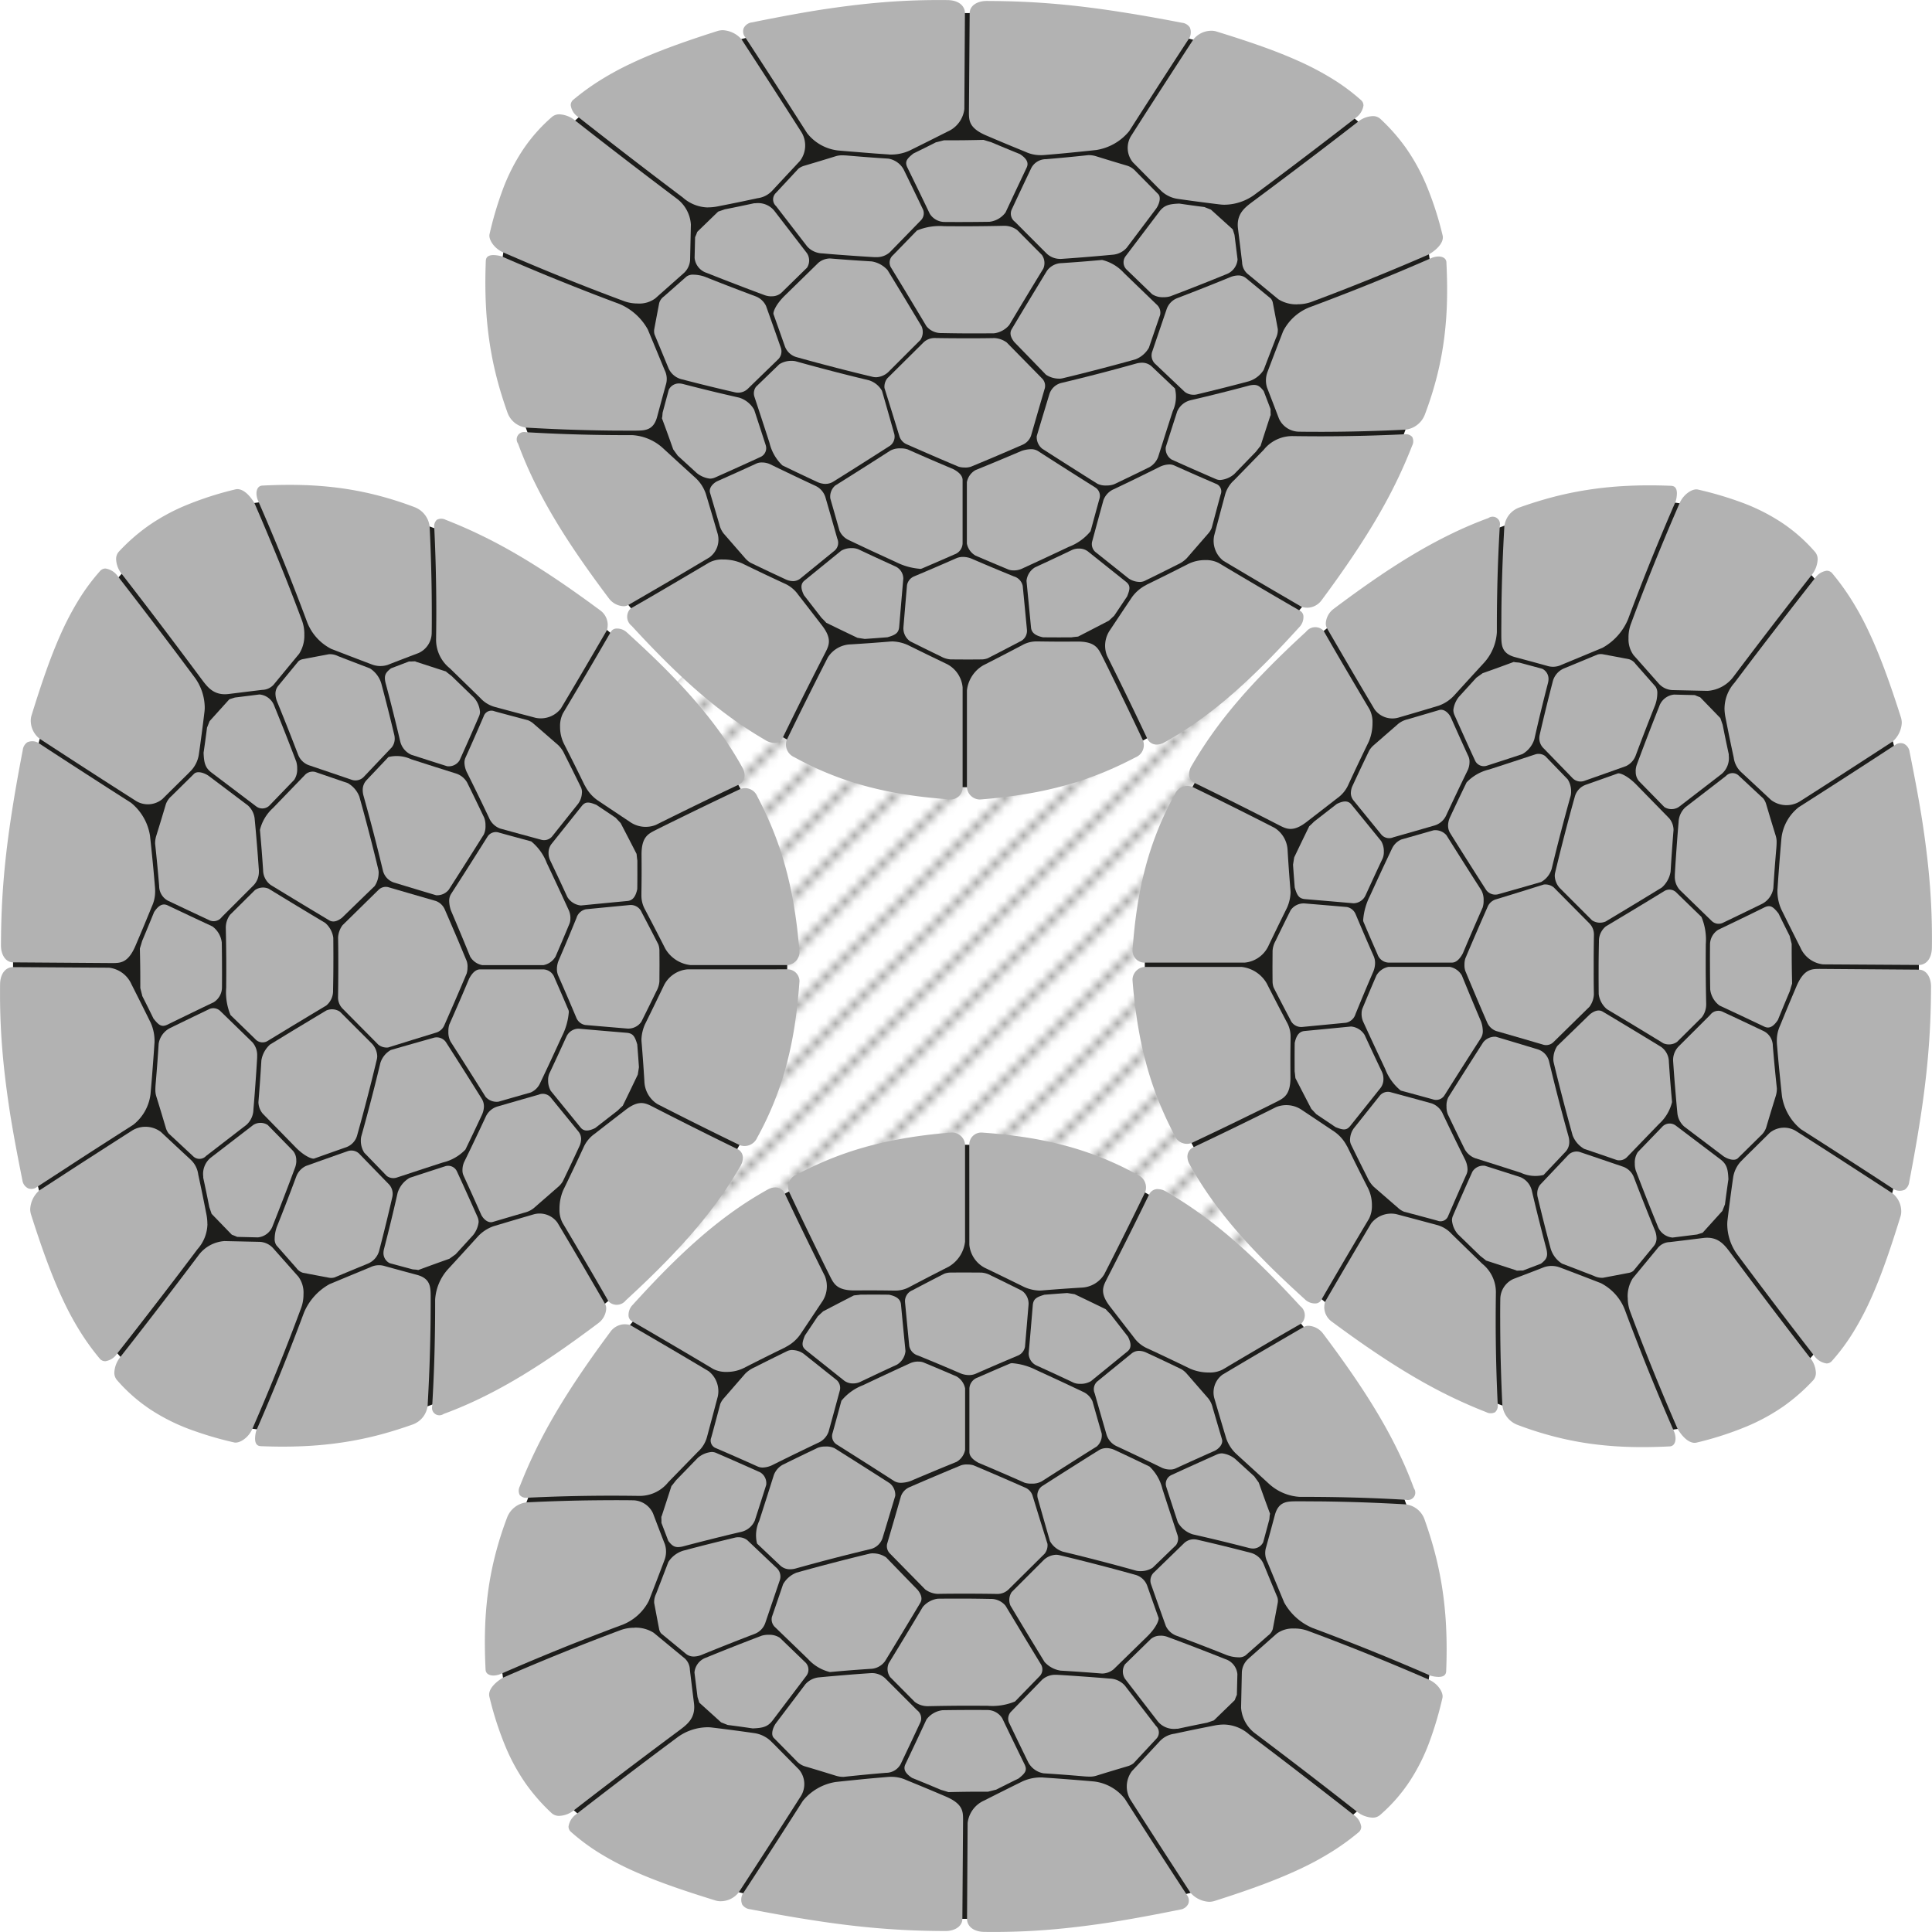 <?xml version="1.0" encoding="UTF-8"?>
<svg xmlns="http://www.w3.org/2000/svg" xmlns:xlink="http://www.w3.org/1999/xlink" viewBox="0 0 205.739 205.739">
  <pattern id="a" height="72" patternUnits="userSpaceOnUse" viewBox="0 0 71.999 72" width="71.999" x="-10.517" y="-10.517">
    <path d="m0 0h71.999v72h-71.999z" fill="none"></path>
    <path d="m-23.75 66 6 6" fill="#fff"></path>
    <path d="m-23.75 72 6-6" fill="#fff"></path>
    <path d="m-7.484 10.516 17.999-18" fill="none" stroke="#1d1d1b" stroke-linejoin="round" stroke-width=".3"></path>
    <path d="m-7.484 16.516 23.999-24" fill="none" stroke="#1d1d1b" stroke-linejoin="round" stroke-width=".3"></path>
    <path d="m-7.484 22.516 29.999-30" fill="none" stroke="#1d1d1b" stroke-linejoin="round" stroke-width=".3"></path>
    <path d="m-7.484 28.516 35.999-36" fill="none" stroke="#1d1d1b" stroke-linejoin="round" stroke-width=".3"></path>
    <path d="m-7.484 34.516 41.999-42" fill="none" stroke="#1d1d1b" stroke-linejoin="round" stroke-width=".3"></path>
    <path d="m-7.484 40.516 47.999-48" fill="none" stroke="#1d1d1b" stroke-linejoin="round" stroke-width=".3"></path>
    <path d="m-7.484 46.516 53.999-54" fill="none" stroke="#1d1d1b" stroke-linejoin="round" stroke-width=".3"></path>
    <path d="m-7.484 52.516 59.999-60" fill="none" stroke="#1d1d1b" stroke-linejoin="round" stroke-width=".3"></path>
    <path d="m-7.484 58.516 65.999-66" fill="none" stroke="#1d1d1b" stroke-linejoin="round" stroke-width=".3"></path>
    <path d="m-7.484 64.516 71.999-72" fill="none" stroke="#1d1d1b" stroke-linejoin="round" stroke-width=".3"></path>
    <path d="m-7.484 70.516 77.999-78" fill="none" stroke="#1d1d1b" stroke-linejoin="round" stroke-width=".3"></path>
    <path d="m-7.484 76.515 83.999-83.999" fill="none" stroke="#1d1d1b" stroke-linejoin="round" stroke-width=".3"></path>
    <path d="m-1.484 76.515 77.999-77.999" fill="none" stroke="#1d1d1b" stroke-linejoin="round" stroke-width=".3"></path>
    <path d="m4.515 76.515 72-71.999" fill="none" stroke="#1d1d1b" stroke-linejoin="round" stroke-width=".3"></path>
    <path d="m10.515 76.515 66-65.999" fill="none" stroke="#1d1d1b" stroke-linejoin="round" stroke-width=".3"></path>
    <path d="m16.515 76.515 60-59.999" fill="none" stroke="#1d1d1b" stroke-linejoin="round" stroke-width=".3"></path>
    <path d="m22.515 76.515 54-53.999" fill="none" stroke="#1d1d1b" stroke-linejoin="round" stroke-width=".3"></path>
    <path d="m28.515 76.515 48-47.999" fill="none" stroke="#1d1d1b" stroke-linejoin="round" stroke-width=".3"></path>
    <path d="m34.515 76.515 42-41.999" fill="none" stroke="#1d1d1b" stroke-linejoin="round" stroke-width=".3"></path>
    <path d="m40.515 76.515 36-35.999" fill="none" stroke="#1d1d1b" stroke-linejoin="round" stroke-width=".3"></path>
    <path d="m46.515 76.515 30-29.999" fill="none" stroke="#1d1d1b" stroke-linejoin="round" stroke-width=".3"></path>
    <path d="m52.515 76.515 24-23.999" fill="none" stroke="#1d1d1b" stroke-linejoin="round" stroke-width=".3"></path>
    <path d="m58.515 76.515 18-17.999" fill="none" stroke="#1d1d1b" stroke-linejoin="round" stroke-width=".3"></path>
    <path d="m64.515 76.515 12-11.999" fill="none" stroke="#1d1d1b" stroke-linejoin="round" stroke-width=".3"></path>
    <path d="m-28.75 13.5 10-10" fill="none" stroke="#1d1d1b" stroke-linejoin="bevel" stroke-width=".3"></path>
  </pattern>
  <path d="m163.889 102.869-61.019 61.02-61.02-61.02 61.02-61.019z" fill="url(#a)"></path>
  <g transform="translate(-10.517 -10.517)">
    <path d="m180.013 162.633a43.126 43.126 0 0 1 -4.646-.926q-2.326-.594-4.641-1.434t-4.588-1.892c-1.516-.7-3.018-1.472-4.493-2.3s-2.925-1.723-4.343-2.67-2.8-1.949-4.145-3-2.647-2.149-3.9-3.292-2.46-2.328-3.608-3.553-2.235-2.487-3.261-3.784-1.988-2.628-2.877-3.99-1.709-2.757-2.448-4.178a44.164 44.164 0 0 1 -1.971-4.342 40 40 0 0 1 -1.456-4.493 37.854 37.854 0 0 1 -.9-4.63 36.825 36.825 0 0 1 0-9.521 38.041 38.041 0 0 1 .9-4.63 40.418 40.418 0 0 1 1.454-4.498 44.189 44.189 0 0 1 1.972-4.343c.738-1.421 1.558-2.812 2.447-4.175s1.851-2.695 2.877-3.992 2.116-2.559 3.264-3.783 2.351-2.412 3.6-3.555 2.559-2.24 3.9-3.29 2.727-2.053 4.144-3 2.869-1.839 4.344-2.67 2.975-1.6 4.49-2.3 3.05-1.333 4.591-1.891 3.09-1.038 4.641-1.434a42.819 42.819 0 0 1 4.645-.926 35.1 35.1 0 0 1 4.812-.361 28.851 28.851 0 0 1 4.473.32 24.542 24.542 0 0 1 4.125.99 22.666 22.666 0 0 1 7.152 3.943 25.324 25.324 0 0 1 3.019 2.915 30.216 30.216 0 0 1 2.652 3.514 37.438 37.438 0 0 1 2.288 4.081 47.579 47.579 0 0 1 1.926 4.61q.876 2.428 1.579 5.092c.466 1.773.876 3.622 1.228 5.531s.647 3.882.883 5.908.414 4.105.533 6.225.183 4.284.183 6.477-.063 4.353-.182 6.474-.3 4.2-.534 6.227-.531 4-.882 5.907-.762 3.756-1.229 5.53-.994 3.473-1.578 5.093a47.853 47.853 0 0 1 -1.927 4.611 37.594 37.594 0 0 1 -2.289 4.08 30.052 30.052 0 0 1 -2.65 3.513 25.358 25.358 0 0 1 -3.021 2.917 22.579 22.579 0 0 1 -7.152 3.942 24.738 24.738 0 0 1 -4.123.99 28.75 28.75 0 0 1 -4.474.32 35.866 35.866 0 0 1 -4.804-.357z" fill="#1d1d1b"></path>
    <path d="m164.721 98.432a2.213 2.213 0 0 1 .213-.895c.688-1.473 1.041-2.214 1.759-3.7a4.887 4.887 0 0 1 2.395-1.375c.243-.077 1.467-.474 2.63-.856l2.268-.746a1.177 1.177 0 0 1 1.082.172l2.393 2.477a2.364 2.364 0 0 1 .362 1.337 1.661 1.661 0 0 1 -.049.425c-.436 1.561-.747 2.731-1.051 3.9s-.6 2.332-.97 3.883a2.416 2.416 0 0 1 -1.118 1.387c-1.81.522-2.716.779-4.521 1.289a1.207 1.207 0 0 1 -1.326-.425c-.791-1.234-1.374-2.152-1.953-3.065s-1.15-1.821-1.9-3.021a1.537 1.537 0 0 1 -.212-.783z" fill="#b2b2b2"></path>
    <path d="m165.285 86.123a2.749 2.749 0 0 1 .591-1.4l1.859-2.038.666-.478c1.29-.456 1.963-.7 3.313-1.2l.172.035.423.036c.956.256 1.456.392 2.443.658a1.2 1.2 0 0 1 .668 1.07 1.881 1.881 0 0 1 -.07.486c-.308 1.191-.529 2.083-.746 2.974s-.425 1.782-.694 2.969a2.789 2.789 0 0 1 -1.282 1.59c-1.514.5-2.272.744-3.784 1.234a1.026 1.026 0 0 1 -1.236-.524c-.452-.979-.783-1.709-1.111-2.436s-.655-1.45-1.081-2.409a1.419 1.419 0 0 1 -.131-.571z" fill="#b2b2b2"></path>
    <path d="m154.371 94.951a1.871 1.871 0 0 1 .194-.786c.688-1.483 1.04-2.227 1.759-3.719a2.377 2.377 0 0 1 .512-.6l2.595-2.26a2.488 2.488 0 0 1 .976-.466c1.349-.395 2.025-.593 3.377-.993.542-.153 1.028.371 1.221.76.74 1.664 1.119 2.506 1.9 4.21a1.352 1.352 0 0 1 .1.554 2.086 2.086 0 0 1 -.185.871c-.474.97-.82 1.694-1.165 2.418s-.688 1.448-1.135 2.409a1.989 1.989 0 0 1 -1.249 1.076c-1.755.508-2.634.76-4.386 1.258a1.1 1.1 0 0 1 -1.252-.271l-2.974-3.651a1.26 1.26 0 0 1 -.29-.811z" fill="#b2b2b2"></path>
    <path d="m151.7 76.913a2.074 2.074 0 0 1 .833-1.553c1.5-1.127 2.837-2.093 4.081-2.955 1.42-.982 2.745-1.845 4.051-2.635 1.416-.855 2.758-1.593 4.107-2.258a42.576 42.576 0 0 1 4.247-1.829.785.785 0 0 1 1.216.813c-.089 1.482-.147 2.738-.191 3.913s-.073 2.269-.094 3.453c-.019 1.022-.031 2.109-.031 3.373v.615a5.321 5.321 0 0 1 -1.388 3.268q-1.6 1.737-3.157 3.455a4.1 4.1 0 0 1 -1.672 1.1c-1.751.526-2.6.776-4.3 1.272a2.344 2.344 0 0 1 -2.5-.878c-.707-1.186-1.285-2.163-1.819-3.069s-1.022-1.742-1.541-2.634-1.075-1.842-1.725-2.968a.969.969 0 0 1 -.114-.481z" fill="#b2b2b2"></path>
    <path d="m137.147 92.94a1.723 1.723 0 0 1 .254-.851c.68-1.167 1.369-2.243 2.107-3.289.788-1.118 1.636-2.213 2.594-3.349.98-1.163 2.057-2.342 3.29-3.6 1.25-1.28 2.629-2.611 4.216-4.068a1.229 1.229 0 0 1 1.849-.109c.909 1.591 1.637 2.841 2.377 4.1s1.489 2.536 2.514 4.259a2.935 2.935 0 0 1 .326 1.485 4.993 4.993 0 0 1 -.4 1.987c-.442.91-.768 1.59-1.092 2.27s-.642 1.36-1.061 2.264a3.5 3.5 0 0 1 -1.2 1.479c-1.315 1.021-1.97 1.528-3.272 2.532-1.418 1.095-2.115.748-2.854.379-.037-.018-.8-.413-1.9-.972s-2.529-1.278-3.864-1.941-2.574-1.27-3.3-1.623a1.01 1.01 0 0 1 -.591-.951z" fill="#b2b2b2"></path>
    <path d="m176.084 103.79a1.592 1.592 0 0 1 .042-.354c.383-1.6.688-2.808 1-4.015s.632-2.415 1.083-4.029a1.866 1.866 0 0 1 1.166-1.3c1.363-.48 2.048-.723 3.42-1.211.205-.073 1.028.217 2 1.219.341.35 3.481 3.562 3.481 3.562a1.977 1.977 0 0 1 .457 1.23c-.147 1.828-.207 2.7-.313 4.436a2.875 2.875 0 0 1 -.924 1.693c-1.207.737-2.1 1.284-3 1.827s-1.8 1.083-2.992 1.8a1.52 1.52 0 0 1 -1.454-.13l-3.442-3.444a2.048 2.048 0 0 1 -.525-1.283z" fill="#b2b2b2"></path>
    <path d="m184.7 92.658a2.053 2.053 0 0 1 .119-.7c.456-1.232.808-2.16 1.165-3.087s.717-1.856 1.212-3.1a1.864 1.864 0 0 1 1.6-1.287l2.2.054.273.118.3.113 2.151 2.22.243.71c.247 1.234.377 1.866.651 3.137v.149a2.223 2.223 0 0 1 -.773 1.963l-4.545 3.5a1.416 1.416 0 0 1 -1.549.006l-2.686-2.744a1.514 1.514 0 0 1 -.354-1.055z" fill="#b2b2b2"></path>
    <path d="m174.439 89.134a1.762 1.762 0 0 1 .043-.375c.258-1.119.458-1.96.664-2.8s.417-1.683.708-2.8a2.069 2.069 0 0 1 1.208-1.46c1.427-.587 2.138-.882 3.567-1.476a1.267 1.267 0 0 1 .618-.026c1.1.205 1.651.31 2.751.521a1.341 1.341 0 0 1 .688.5l2.125 2.412a1.18 1.18 0 0 1 .193.745 3.822 3.822 0 0 1 -.233 1.238c-.43 1.076-.747 1.887-1.061 2.7s-.619 1.618-1.021 2.694a2.023 2.023 0 0 1 -1.019 1.092c-1.782.637-2.673.952-4.45 1.578a1.194 1.194 0 0 1 -1.287-.345s-2.1-2.166-3.043-3.134a1.477 1.477 0 0 1 -.451-1.057z" fill="#b2b2b2"></path>
    <path d="m183.936 78.434a4.184 4.184 0 0 1 .232-1.414c.638-1.722 1.191-3.16 1.718-4.5s1.031-2.586 1.587-3.93 1.161-2.784 1.916-4.514c.423-.959 1.386-1.556 1.931-1.428a37.271 37.271 0 0 1 4.731 1.4 20.808 20.808 0 0 1 4.154 2.089 17.527 17.527 0 0 1 3.6 3.161 1.187 1.187 0 0 1 .275.8 2.879 2.879 0 0 1 -.595 1.594c-1.145 1.456-2.09 2.67-2.964 3.8s-1.676 2.174-2.531 3.293-1.761 2.314-2.834 3.739a3.757 3.757 0 0 1 -2.8 1.563l-3.758-.082a2.068 2.068 0 0 1 -1.4-.65l-2.719-3.068a2.857 2.857 0 0 1 -.538-1.854z" fill="#b2b2b2"></path>
    <path d="m170.4 75.824c.013-1.552.056-3.415.113-4.983.063-1.718.148-3.309.2-4.238a2.423 2.423 0 0 1 1.571-2.034c1.271-.451 2.447-.816 3.593-1.117a36.935 36.935 0 0 1 3.746-.776 39.571 39.571 0 0 1 4.123-.415c1.494-.075 3.035-.078 4.711-.011.273.011.634.107.634.817a3.305 3.305 0 0 1 -.134.857c-.722 1.648-1.31 3.049-1.851 4.353s-1.031 2.517-1.545 3.822-1.054 2.7-1.678 4.376a6.213 6.213 0 0 1 -2.717 3.028c-1.74.724-2.608 1.085-4.341 1.8a2.082 2.082 0 0 1 -1.588.111c-1.352-.372-2.029-.556-3.379-.918-1.443-.386-1.454-1.291-1.467-2.249v-.82s.009-.967.009-1.603z" fill="#b2b2b2"></path>
    <path d="m180.752 113.578c0-.842.014-1.685.035-2.809a2 2 0 0 1 .735-1.6c1.236-.739 2.166-1.3 3.1-1.862s1.866-1.129 3.116-1.893a1.038 1.038 0 0 1 1.339.194l2.629 2.554a6.3 6.3 0 0 1 .461 2.922v.173c0 .2-.007.915-.007 1.8 0 .476 0 1 .006 1.514.012 1.465.044 2.855.044 2.855a2.288 2.288 0 0 1 -.455 1.415l-2.645 2.624a1.5 1.5 0 0 1 -1.459.153c-1.208-.737-2.107-1.284-3.007-1.829s-1.8-1.084-3-1.8a2.532 2.532 0 0 1 -.881-1.6c-.008-.809-.011-1.471-.012-2.093z" fill="#b2b2b2"></path>
    <path d="m192.617 111.128a1.876 1.876 0 0 1 .875-1.6c.98-.468 1.718-.825 2.456-1.181s1.474-.715 2.461-1.2c.616-.294.914-.1 1.5.64.456.934.7 1.423 1.193 2.4l.029.137.183.713v.463c0 1.366.011 2.212.046 3.756l-.129.411-.112.385c-.514 1.222-.772 1.845-1.276 3.084-.494.739-.941.959-1.472.693l-2.375-1.124c-.71-.334-1.423-.667-2.367-1.108a2.486 2.486 0 0 1 -.992-1.719c-.017-1.155-.025-1.957-.025-2.835-.005.006-.001-1.166.005-1.915z" fill="#b2b2b2"></path>
    <path d="m188.872 103.609c.063-1.1.122-1.928.181-2.755s.121-1.652.215-2.754a2.264 2.264 0 0 1 .741-1.628l4.3-3.316a.955.955 0 0 1 1.376-.033l2.606 2.426a1.819 1.819 0 0 1 .318.645c.4 1.341.6 2.013 1.018 3.365a2.24 2.24 0 0 1 .082.673c0 .171-.01.367-.029.594-.146 1.715-.211 2.572-.321 4.288a2.282 2.282 0 0 1 -1.155 1.632c-1.708.835-2.565 1.249-4.274 2.069a1.063 1.063 0 0 1 -1.116-.208l-3.423-3.329a2.074 2.074 0 0 1 -.521-1.492s-.002-.118.002-.177z" fill="#b2b2b2"></path>
    <path d="m199.809 105.144c.069-1.081.132-1.891.194-2.7s.126-1.622.224-2.7a4.9 4.9 0 0 1 1.847-3.274c1.356-.865 2.493-1.594 3.556-2.277s2.053-1.321 3.121-2.013 2.218-1.44 3.6-2.345a.957.957 0 0 1 .9-.121 1.123 1.123 0 0 1 .617.855c.276 1.381.545 2.75.794 4.113.274 1.5.5 2.833.681 4.082.2 1.377.378 2.759.516 4.109.148 1.452.252 2.827.315 4.2.052 1.108.077 2.241.077 3.369 0 .328 0 .659-.006.991-.013 1.067-.511 1.774-1.3 1.843l-10.293-.063a2.992 2.992 0 0 1 -2.4-1.769q-1.039-2.053-2.041-4.082a4.745 4.745 0 0 1 -.409-2.19z" fill="#b2b2b2"></path>
    <path d="m194.163 85.9a4.152 4.152 0 0 1 1.065-2.679c.031-.042.72-.959 1.73-2.291s2.354-3.081 3.629-4.729 2.486-3.195 3.2-4.1a1.807 1.807 0 0 1 1.257-.806.745.745 0 0 1 .6.289 25.715 25.715 0 0 1 1.951 2.672 30.854 30.854 0 0 1 1.8 3.255c.584 1.214 1.154 2.562 1.742 4.121.566 1.5 1.157 3.225 1.808 5.272a2 2 0 0 1 .092.593 2.83 2.83 0 0 1 -.969 1.983c-1.31.851-2.424 1.575-3.46 2.246s-2 1.292-3.028 1.955-2.131 1.37-3.448 2.209a2.725 2.725 0 0 1 -3.014-.182c-1.278-1.195-1.912-1.787-3.173-2.958a2.583 2.583 0 0 1 -.805-1.565c-.368-1.713-.543-2.566-.875-4.263a5.363 5.363 0 0 1 -.106-1.018z" fill="#b2b2b2"></path>
    <path d="m175.934 123.293a2.533 2.533 0 0 1 .421-1.393c1.381-1.337 2.077-2.012 3.481-3.378.524-.408.974-.505 1.356-.276 1.238.738 2.17 1.3 3.1 1.862s1.865 1.13 3.116 1.893a1.974 1.974 0 0 1 .828 1.593c.116 1.711.184 2.569.338 4.283a4.618 4.618 0 0 1 -1.386 2.327c-.343.354-3.437 3.56-3.437 3.56a1.14 1.14 0 0 1 -1.051.289c-1.393-.48-2.088-.719-3.477-1.19a2.819 2.819 0 0 1 -1.235-1.432c-.434-1.557-.745-2.721-1.047-3.885s-.6-2.327-.969-3.874a1.616 1.616 0 0 1 -.041-.38z" fill="#b2b2b2"></path>
    <path d="m184.608 134.417a2.005 2.005 0 0 1 .319-1.212l2.666-2.762a1.081 1.081 0 0 1 1.4-.045l4.759 3.6c.657.508.781 1.033.824 2.1-.151 1.045-.227 1.588-.366 2.669l-.277.7-2.1 2.324-.594.188-2.614.326a1.849 1.849 0 0 1 -1.585-1.235c-.485-1.188-.841-2.075-1.19-2.962s-.694-1.775-1.143-2.954a2.435 2.435 0 0 1 -.1-.732z" fill="#b2b2b2"></path>
    <path d="m188.685 123.405a2.076 2.076 0 0 1 .6-1.461l3.352-3.348a1.08 1.08 0 0 1 1.264-.365c1.785.834 2.68 1.256 4.474 2.11a1.772 1.772 0 0 1 .93 1.569c.153 1.8.239 2.7.43 4.505a2.614 2.614 0 0 1 -.12.826c-.419 1.352-.623 2.022-1.021 3.363a2.059 2.059 0 0 1 -.586.862l-2.424 2.39c-.338.324-1.058.123-1.562-.231l-4.145-3.134a2.222 2.222 0 0 1 -.731-1.384c-.107-1.11-.177-1.943-.246-2.775s-.133-1.667-.209-2.778c0-.052-.006-.1-.006-.154z" fill="#b2b2b2"></path>
    <path d="m194.453 140.934a4.04 4.04 0 0 1 .029-.493c.18-1.5.378-3 .594-4.506a3.252 3.252 0 0 1 .8-1.709l.413-.421c.975-.961 1.582-1.56 2.678-2.646a2.417 2.417 0 0 1 2.789-.208c1.357.864 2.492 1.592 3.555 2.275s3.242 2.095 3.242 2.095c1.035.671 2.15 1.394 3.482 2.265a2.442 2.442 0 0 1 .945 1.936 1.737 1.737 0 0 1 -.074.52c-.561 1.816-1.035 3.266-1.491 4.56-.546 1.551-1.074 2.891-1.612 4.095a31.16 31.16 0 0 1 -1.888 3.616 21.7 21.7 0 0 1 -2.309 3.126.749.749 0 0 1 -.584.272 1.942 1.942 0 0 1 -1.289-.793c-1.135-1.464-2.073-2.683-2.941-3.818s-1.663-2.183-2.513-3.308-1.75-2.327-2.815-3.76a5.533 5.533 0 0 1 -1.01-3.1z" fill="#b2b2b2"></path>
    <path d="m199.733 121.323a3.748 3.748 0 0 1 .346-1.588c.679-1.662 1.026-2.5 1.74-4.175.787-1.853 1.6-1.858 2.46-1.864l10.584.079c.759.006 1.291.757 1.291 1.827-.007 1.345-.033 2.547-.082 3.69-.053 1.245-.134 2.48-.247 3.777-.112 1.281-.258 2.6-.444 4.019-.18 1.368-.4 2.806-.663 4.4-.259 1.543-.554 3.167-.889 4.9a1.137 1.137 0 0 1 -.5.835 1.342 1.342 0 0 1 -1.092-.032c-1.3-.856-2.414-1.58-3.453-2.252s-2-1.293-3.03-1.957-2.135-1.372-3.452-2.211a5.656 5.656 0 0 1 -2.02-3.5c-.121-1.094-.2-1.915-.283-2.735s-.154-1.642-.247-2.736c-.014-.171-.021-.327-.021-.472z" fill="#b2b2b2"></path>
    <path d="m164.555 128.329a2.019 2.019 0 0 1 .183-.945c.728-1.159 1.282-2.036 1.841-2.916s1.122-1.765 1.885-2.954a1.586 1.586 0 0 1 1.348-.593c1.8.537 2.7.808 4.509 1.358a1.787 1.787 0 0 1 1.144 1.217c.385 1.605.687 2.814 1 4.022s.639 2.418 1.089 4.036a2.285 2.285 0 0 1 .075.563 1.505 1.505 0 0 1 -.4 1.05l-2.337 2.471a3.661 3.661 0 0 1 -2.417-.233c-.243-.079-1.468-.472-2.631-.844l-2.261-.715a2.129 2.129 0 0 1 -1.071-.917c-.74-1.5-1.1-2.25-1.813-3.742a2.2 2.2 0 0 1 -.142-.858z" fill="#b2b2b2"></path>
    <path d="m165.138 140.474a1.21 1.21 0 0 1 .109-.5c.4-.931.709-1.63 1.018-2.332s.623-1.405 1.047-2.35a1.35 1.35 0 0 1 1.342-.628c1.513.481 2.269.723 3.784 1.211a2.086 2.086 0 0 1 1.2 1.418c.288 1.235.516 2.164.749 3.092s.466 1.855.795 3.093a2.335 2.335 0 0 1 .085.569c0 .448-.21.692-.653 1.039l-1.921.732h-.293l-.356.014-.09-.044c-1.24-.4-1.913-.624-3.2-1.039l-.061-.065-.544-.424-2.385-2.314a2.613 2.613 0 0 1 -.624-1.466z" fill="#b2b2b2"></path>
    <path d="m174.221 137.63a1.5 1.5 0 0 1 .306-.95c1.2-1.268 1.809-1.909 3.033-3.205a1.242 1.242 0 0 1 1.319-.237c1.765.595 2.646.9 4.417 1.5a1.933 1.933 0 0 1 1.215 1.152c.428 1.117.756 1.957 1.09 2.8s.669 1.682 1.129 2.806a2.345 2.345 0 0 1 .191.871 1.3 1.3 0 0 1 -.3.855l-2.156 2.619a1 1 0 0 1 -.492.223c-1.1.212-1.654.317-2.756.524a1.935 1.935 0 0 1 -.962-.2c-1.363-.527-2.042-.789-3.4-1.309a2.874 2.874 0 0 1 -1.244-1.73c-.284-1.069-.491-1.875-.694-2.681s-.4-1.613-.658-2.688a1.475 1.475 0 0 1 -.04-.351z" fill="#b2b2b2"></path>
    <path d="m170.272 150.882c0-.616 0-1.272.012-1.985a2.373 2.373 0 0 1 1.4-2.184c1.1-.417 2.2-.838 3.3-1.268a2.544 2.544 0 0 1 1.674.052c1.754.663 2.613.994 4.332 1.66a5.371 5.371 0 0 1 2.539 2.789c.64 1.725 1.2 3.165 1.725 4.508s1.033 2.592 1.589 3.937 1.166 2.787 1.922 4.517a2.034 2.034 0 0 1 .18.8c0 .39-.163.814-.619.836-1.451.072-2.762.093-4.006.064a38.657 38.657 0 0 1 -3.963-.286 34.411 34.411 0 0 1 -4.045-.753 37.037 37.037 0 0 1 -4.23-1.331 2.514 2.514 0 0 1 -1.576-2.049c-.075-1.473-.118-2.72-.153-3.888s-.056-2.257-.068-3.434c-.006-.627-.011-1.278-.011-1.98z" fill="#b2b2b2"></path>
    <path d="m183.848 148.707a3.588 3.588 0 0 1 .541-2.061l2.625-3.179a1.679 1.679 0 0 1 1.3-.677c1.434-.172 2.153-.261 3.586-.439 1.563-.192 2.234.7 2.883 1.565.026.034.711.961 1.715 2.3s2.331 3.1 3.6 4.766 2.471 3.22 3.182 4.136a2.677 2.677 0 0 1 .61 1.569 1.169 1.169 0 0 1 -.286.816 20.266 20.266 0 0 1 -3.1 2.729 21.073 21.073 0 0 1 -3.964 2.179 34.824 34.824 0 0 1 -5.351 1.728c-.621.153-1.374-.386-2.015-1.443-.719-1.649-1.308-3.046-1.847-4.349s-1.029-2.51-1.543-3.811-1.053-2.694-1.675-4.365a4.178 4.178 0 0 1 -.252-1.468z" fill="#b2b2b2"></path>
    <path d="m155.515 118.462a1.5 1.5 0 0 1 .085-.541c.583-1.4.881-2.109 1.491-3.524a1.9 1.9 0 0 1 1.281-.917h6.532a1.885 1.885 0 0 1 1.286.912c.4.976.7 1.713 1.009 2.45s.615 1.473 1.037 2.462a3.28 3.28 0 0 1 .185 1 1.374 1.374 0 0 1 -.2.753c-.794 1.234-1.381 2.152-1.961 3.065s-1.157 1.822-1.912 3.023a1.048 1.048 0 0 1 -1.255.439c-1.362-.375-2.043-.561-3.407-.93a5.5 5.5 0 0 1 -1.662-2.31l-.046-.1c-.184-.391-.725-1.534-1.23-2.619-.558-1.2-1.072-2.323-1.072-2.323a2.085 2.085 0 0 1 -.165-.841z" fill="#b2b2b2"></path>
    <path d="m148.38 123.356c0-.546 0-1.052.011-1.774.178-.836.5-1.23 1.071-1.275 1.973-.188 2.961-.284 4.932-.477a1.9 1.9 0 0 1 1.445.906c.717 1.556 1.084 2.337 1.833 3.907a1.765 1.765 0 0 1 .167.757 1.563 1.563 0 0 1 -.277.933l-3.25 4.076c-.4.5-.747.469-1.574.133l-2.05-1.375-.529-.568c-.668-1.286-1.014-1.951-1.693-3.275l-.051-.481-.032-.242z" fill="#b2b2b2"></path>
    <path d="m154.284 131.866a2.164 2.164 0 0 1 .39-1.183l2.817-3.536a1.124 1.124 0 0 1 1.064-.335c1.768.478 2.654.719 4.425 1.207a2.039 2.039 0 0 1 1.2 1.156c.452.946.794 1.658 1.141 2.372s.7 1.428 1.174 2.384a2.514 2.514 0 0 1 .3 1.1 1.279 1.279 0 0 1 -.107.529c-.8 1.785-1.189 2.67-1.946 4.423a.866.866 0 0 1 -1.156.522l-.362-.1c-1.192-.32-1.894-.509-3.19-.852a2.115 2.115 0 0 1 -.628-.4l-2.6-2.258a3.208 3.208 0 0 1 -.67-.974c-.709-1.407-1.056-2.106-1.739-3.5a1.3 1.3 0 0 1 -.119-.565z" fill="#b2b2b2"></path>
    <path d="m136.964 133.694a1.108 1.108 0 0 1 .59-.982c1.746-.823 3.076-1.463 4.406-2.109s2.661-1.3 4.446-2.189a2.92 2.92 0 0 1 2.774.322q1.733 1.152 3.481 2.324a4.239 4.239 0 0 1 1.287 1.5l.059.093c.851 1.746 1.293 2.631 2.2 4.412a4.036 4.036 0 0 1 .405 1.8 2.994 2.994 0 0 1 -.307 1.432c-.709 1.186-1.289 2.165-1.825 3.072s-1.026 1.742-1.548 2.636-1.076 1.843-1.727 2.969a.716.716 0 0 1 -.53.343 1.542 1.542 0 0 1 -1.206-.439c-1.429-1.3-2.588-2.392-3.646-3.438-1.209-1.2-2.277-2.324-3.266-3.448-1.072-1.217-2.014-2.393-2.881-3.593a38.317 38.317 0 0 1 -2.473-3.879 1.71 1.71 0 0 1 -.239-.827z" fill="#b2b2b2"></path>
    <path d="m151.54 149.712a2.062 2.062 0 0 1 .08-.562c.926-1.586 1.654-2.839 2.395-4.1s1.492-2.532 2.518-4.254a2.7 2.7 0 0 1 2.68-.984c1.725.456 2.587.687 4.316 1.152a3.242 3.242 0 0 1 1.59.973l3.235 3.152a3.891 3.891 0 0 1 1.458 3.214v.134c0 .048-.016 1.038-.019 2.456v.294c0 1.373.019 3.082.06 4.681.044 1.715.112 3.3.158 4.23v.021a.9.9 0 0 1 -.288.789 1.011 1.011 0 0 1 -.926-.008c-1.247-.487-2.428-1-3.61-1.569-1.267-.608-2.509-1.268-3.8-2.015-1.356-.786-2.73-1.645-4.2-2.629-1.487-.994-3.055-2.1-4.8-3.395a1.931 1.931 0 0 1 -.851-1.582z" fill="#b2b2b2"></path>
    <path d="m155.686 108.437a6.823 6.823 0 0 1 .715-2.51l.152-.331c.235-.511.673-1.466 1.1-2.387.563-1.2 1.111-2.355 1.112-2.355a1.96 1.96 0 0 1 .979-.939c1.372-.388 2.062-.586 3.425-.978a1.564 1.564 0 0 1 1.376.517c.726 1.16 1.281 2.038 1.839 2.919s1.121 1.765 1.885 2.954a2.113 2.113 0 0 1 .238 1.083 2.325 2.325 0 0 1 -.1.745c-.435.982-.756 1.716-1.073 2.448s-.629 1.463-1.038 2.435c-.344.648-.737.986-1.157.986h-6.771a1.3 1.3 0 0 1 -1.16-.883c-.609-1.386-.909-2.079-1.494-3.456a.666.666 0 0 1 -.032-.251z" fill="#b2b2b2"></path>
    <path d="m148.336 101.821c.616-1.285.938-1.96 1.6-3.314l.283-.263.245-.243 2.407-1.869c.752-.374 1.234-.358 1.575.078l3.153 3.874a2.138 2.138 0 0 1 .283 1.137 1.753 1.753 0 0 1 -.123.7c-.744 1.574-1.1 2.358-1.815 3.919a1.438 1.438 0 0 1 -1.3.866l-2.571-.223-2.571-.216c-.653-.061-.858-.378-1.109-1.243-.074-.947-.113-1.445-.181-2.425z" fill="#b2b2b2"></path>
    <path d="m146.035 111.745a2.482 2.482 0 0 1 .311-1.024c.633-1.305.956-1.96 1.613-3.278a1.686 1.686 0 0 1 1.51-.717c1.78.148 2.677.224 4.468.378a1.265 1.265 0 0 1 .928.734c.752 1.785 1.138 2.684 1.933 4.493a1.811 1.811 0 0 1 .151.741 2.433 2.433 0 0 1 -.2.937c-.775 1.8-1.149 2.7-1.879 4.482a1.338 1.338 0 0 1 -1.007.937c-1.862.182-2.8.271-4.657.448a1.25 1.25 0 0 1 -1.284-.775c-.719-1.368-1.073-2.048-1.766-3.4a1.927 1.927 0 0 1 -.123-.708c-.006-.649-.009-1.137-.009-1.624.002 0 .005-.975.011-1.624z" fill="#b2b2b2"></path>
    <path d="m131.124 111.668c.112-1.566.264-2.991.468-4.357a40.546 40.546 0 0 1 .834-4.161 34.043 34.043 0 0 1 3.2-8.054 1.464 1.464 0 0 1 1.831-.8c1.733.84 3.048 1.488 4.37 2.147s2.645 1.323 4.419 2.232a2.973 2.973 0 0 1 1.39 2.438q.126 2.082.3 4.173c.008.1.013.2.013.292a4.374 4.374 0 0 1 -.373 1.594c-.851 1.729-1.255 2.556-2.045 4.2a3.1 3.1 0 0 1 -2.471 1.654h-10.721a1.273 1.273 0 0 1 -1.217-1.282z" fill="#b2b2b2"></path>
    <path d="m131.117 114.816a1.4 1.4 0 0 1 1.269-1.33h10.352a3.547 3.547 0 0 1 2.671 1.747c.837 1.644 1.266 2.471 2.141 4.136a3.087 3.087 0 0 1 .4 1.6v.184c-.014 1-.021 1.7-.021 2.463 0 .492.008 1.657.008 1.657 0 1.817-.691 2.171-1.42 2.546-.021.01-.789.4-1.893.941s-2.544 1.246-3.889 1.892-2.591 1.237-3.322 1.581a1.408 1.408 0 0 1 -1.809-.8c-.609-1.159-1.131-2.276-1.6-3.417a35.4 35.4 0 0 1 -1.285-3.714 40.753 40.753 0 0 1 -.97-4.273c-.283-1.634-.488-3.3-.627-5.086z" fill="#b2b2b2"></path>
    <path d="m166.47 113.264a2.122 2.122 0 0 1 .092-.686c.458-1.087.809-1.905 1.164-2.726s.714-1.646 1.2-2.748a1.391 1.391 0 0 1 .934-.827l2.528-.778 2.532-.79a1.453 1.453 0 0 1 1.047.3l3.818 3.852a1.694 1.694 0 0 1 .471 1.185c-.021 1.3-.026 2.248-.027 3.2v.3c0 .852 0 1.732.022 2.865a2.441 2.441 0 0 1 -.468 1.313l-3.824 3.754a1.1 1.1 0 0 1 -1.056.3l-2.526-.738-2.528-.729a1.659 1.659 0 0 1 -.935-.849c-.487-1.116-.843-1.95-1.195-2.782s-.7-1.661-1.158-2.762a1.919 1.919 0 0 1 -.093-.659z" fill="#b2b2b2"></path>
    <path d="m64.14 180.013a42.879 42.879 0 0 1 .925-4.646q.594-2.326 1.434-4.641t1.893-4.588c.7-1.516 1.471-3.018 2.3-4.493s1.723-2.925 2.67-4.343 1.949-2.8 3-4.145 2.15-2.647 3.292-3.9 2.328-2.46 3.553-3.608 2.487-2.235 3.784-3.261 2.628-1.988 3.99-2.877 2.757-1.709 4.178-2.448a44.164 44.164 0 0 1 4.342-1.971 40.138 40.138 0 0 1 4.499-1.457 37.928 37.928 0 0 1 4.63-.9 36.944 36.944 0 0 1 9.521 0 37.817 37.817 0 0 1 4.63.9 40.021 40.021 0 0 1 4.494 1.456 44.271 44.271 0 0 1 4.342 1.971q2.131 1.108 4.175 2.448t3.992 2.877q1.947 1.539 3.783 3.263t3.555 3.6q1.715 1.881 3.29 3.9t3 4.145c.948 1.417 1.839 2.869 2.67 4.343s1.6 2.975 2.3 4.491 1.334 3.049 1.891 4.59 1.039 3.09 1.434 4.641a43.132 43.132 0 0 1 .927 4.646 35.388 35.388 0 0 1 .359 4.811 28.741 28.741 0 0 1 -.32 4.474 24.685 24.685 0 0 1 -.989 4.125 22.676 22.676 0 0 1 -3.944 7.151 25.408 25.408 0 0 1 -2.915 3.02 30.17 30.17 0 0 1 -3.513 2.651 37.532 37.532 0 0 1 -4.081 2.288 47.959 47.959 0 0 1 -4.611 1.927q-2.428.876-5.092 1.578c-1.773.467-3.622.877-5.531 1.229s-3.882.646-5.907.882-4.106.414-6.226.534-4.284.182-6.476.182-4.354-.063-6.475-.182-4.2-.3-6.226-.534-4-.531-5.908-.882-3.756-.762-5.53-1.229-3.473-.994-5.093-1.578a47.853 47.853 0 0 1 -4.611-1.927 37.578 37.578 0 0 1 -4.079-2.289 29.981 29.981 0 0 1 -3.514-2.65 25.358 25.358 0 0 1 -2.917-3.021 22.551 22.551 0 0 1 -3.941-7.152 24.641 24.641 0 0 1 -.994-4.114 28.873 28.873 0 0 1 -.32-4.474 35.549 35.549 0 0 1 .36-4.813z" fill="#1d1d1b"></path>
    <path d="m128.341 164.722a2.227 2.227 0 0 1 .894.212c1.473.688 2.214 1.041 3.7 1.759a4.894 4.894 0 0 1 1.374 2.4c.078.242.474 1.467.856 2.63l.746 2.267a1.17 1.17 0 0 1 -.172 1.082l-2.476 2.394a2.367 2.367 0 0 1 -1.337.361 1.625 1.625 0 0 1 -.426-.049c-1.561-.435-2.731-.747-3.9-1.05s-2.332-.6-3.882-.97a2.419 2.419 0 0 1 -1.388-1.118c-.522-1.811-.778-2.716-1.288-4.522a1.2 1.2 0 0 1 .425-1.325c1.233-.791 2.151-1.374 3.064-1.953s1.821-1.151 3.022-1.9a1.525 1.525 0 0 1 .783-.212z" fill="#b2b2b2"></path>
    <path d="m140.649 165.285a2.757 2.757 0 0 1 1.4.591l2.037 1.859.478.666c.456 1.29.7 1.963 1.2 3.314l-.036.172-.036.422c-.255.957-.391 1.457-.658 2.444a1.2 1.2 0 0 1 -1.07.668 1.884 1.884 0 0 1 -.486-.071c-1.191-.307-2.082-.529-2.974-.746s-1.781-.424-2.969-.694a2.8 2.8 0 0 1 -1.59-1.281c-.5-1.515-.744-2.273-1.234-3.784a1.029 1.029 0 0 1 .524-1.237c.979-.452 1.709-.783 2.436-1.111s1.45-.654 2.409-1.081a1.423 1.423 0 0 1 .571-.131z" fill="#b2b2b2"></path>
    <path d="m131.821 154.371a1.871 1.871 0 0 1 .786.194c1.484.689 2.227 1.04 3.719 1.759a2.383 2.383 0 0 1 .6.513l2.259 2.595a2.462 2.462 0 0 1 .466.975c.395 1.35.593 2.026.994 3.377.152.542-.372 1.028-.76 1.222-1.664.739-2.507 1.119-4.21 1.9a1.34 1.34 0 0 1 -.555.1 2.086 2.086 0 0 1 -.871-.186c-.97-.473-1.693-.819-2.418-1.165s-1.447-.687-2.408-1.135a1.987 1.987 0 0 1 -1.076-1.249c-.509-1.755-.761-2.633-1.259-4.385a1.1 1.1 0 0 1 .271-1.252l3.652-2.975a1.261 1.261 0 0 1 .81-.29z" fill="#b2b2b2"></path>
    <path d="m149.859 151.7a2.074 2.074 0 0 1 1.553.833c1.127 1.5 2.094 2.837 2.955 4.081.983 1.42 1.845 2.745 2.635 4.052.855 1.415 1.594 2.758 2.259 4.106a43.15 43.15 0 0 1 1.829 4.247.785.785 0 0 1 -.814 1.216c-1.482-.089-2.738-.146-3.913-.19s-2.268-.073-3.453-.095c-1.021-.018-2.108-.031-3.373-.031h-.615a5.323 5.323 0 0 1 -3.268-1.389q-1.737-1.594-3.455-3.156a4.12 4.12 0 0 1 -1.1-1.673c-.526-1.751-.776-2.6-1.272-4.3a2.346 2.346 0 0 1 .878-2.5c1.187-.707 2.163-1.285 3.069-1.819s1.743-1.021 2.634-1.541 1.842-1.074 2.968-1.725a.975.975 0 0 1 .481-.114z" fill="#b2b2b2"></path>
    <path d="m133.832 137.147a1.727 1.727 0 0 1 .852.254c1.167.68 2.243 1.369 3.289 2.108 1.118.788 2.212 1.635 3.348 2.593 1.163.981 2.342 2.057 3.6 3.29 1.279 1.25 2.61 2.629 4.067 4.216a1.229 1.229 0 0 1 .109 1.85c-1.59.908-2.84 1.637-4.1 2.377s-2.535 1.488-4.259 2.514a2.942 2.942 0 0 1 -1.484.326 4.993 4.993 0 0 1 -1.987-.4c-.911-.441-1.59-.767-2.271-1.092s-1.359-.641-2.264-1.061a3.492 3.492 0 0 1 -1.478-1.2c-1.022-1.316-1.528-1.97-2.532-3.273-1.1-1.418-.749-2.115-.379-2.853.017-.037.413-.8.971-1.9s1.279-2.528 1.942-3.864 1.269-2.573 1.623-3.3a1.007 1.007 0 0 1 .95-.591z" fill="#b2b2b2"></path>
    <path d="m122.982 176.085a1.578 1.578 0 0 1 .354.042c1.6.383 2.809.687 4.015 1s2.416.632 4.03 1.083a1.866 1.866 0 0 1 1.3 1.165c.478 1.363.721 2.049 1.21 3.421.072.2-.218 1.027-1.22 2l-3.562 3.48a1.972 1.972 0 0 1 -1.23.457c-1.827-.146-2.7-.207-4.436-.312a2.886 2.886 0 0 1 -1.693-.924c-.736-1.207-1.283-2.105-1.826-3s-1.083-1.8-1.8-2.992a1.519 1.519 0 0 1 .132-1.454l3.443-3.443a2.057 2.057 0 0 1 1.283-.524z" fill="#b2b2b2"></path>
    <path d="m134.113 184.7a2.053 2.053 0 0 1 .7.119c1.233.456 2.16.808 3.087 1.165s1.857.717 3.1 1.212a1.865 1.865 0 0 1 1.287 1.6l-.054 2.2-.118.274-.113.3-2.22 2.152-.71.243c-1.233.246-1.866.377-3.137.65h-.149a2.227 2.227 0 0 1 -1.963-.772l-3.5-4.546a1.419 1.419 0 0 1 -.006-1.549l2.745-2.685a1.507 1.507 0 0 1 1.054-.355z" fill="#b2b2b2"></path>
    <path d="m137.639 174.439a1.762 1.762 0 0 1 .375.043c1.119.258 1.96.458 2.8.664s1.683.417 2.8.708a2.07 2.07 0 0 1 1.46 1.208c.587 1.427.882 2.138 1.477 3.568a1.273 1.273 0 0 1 .025.617c-.206 1.1-.31 1.651-.521 2.752a1.345 1.345 0 0 1 -.5.687l-2.413 2.125a1.179 1.179 0 0 1 -.745.194 3.8 3.8 0 0 1 -1.238-.234c-1.076-.429-1.887-.747-2.7-1.06s-1.618-.619-2.7-1.022a2.02 2.02 0 0 1 -1.091-1.018c-.638-1.782-.953-2.673-1.578-4.45a1.193 1.193 0 0 1 .345-1.287s2.166-2.1 3.134-3.043a1.48 1.48 0 0 1 1.058-.452z" fill="#b2b2b2"></path>
    <path d="m148.337 183.936a4.151 4.151 0 0 1 1.414.233c1.723.638 3.16 1.19 4.5 1.718s2.587 1.031 3.931 1.587 2.784 1.161 4.513 1.916c.959.422 1.556 1.385 1.428 1.93a37.241 37.241 0 0 1 -1.4 4.732 20.825 20.825 0 0 1 -2.088 4.153 17.537 17.537 0 0 1 -3.162 3.6 1.192 1.192 0 0 1 -.805.274 2.882 2.882 0 0 1 -1.594-.595c-1.456-1.144-2.67-2.09-3.8-2.964s-2.173-1.675-3.293-2.531-2.313-1.761-3.739-2.834a3.751 3.751 0 0 1 -1.562-2.8l.082-3.757a2.067 2.067 0 0 1 .649-1.4l3.068-2.718a2.857 2.857 0 0 1 1.854-.539z" fill="#b2b2b2"></path>
    <path d="m150.948 170.4c1.552.014 3.415.057 4.984.114 1.717.062 3.308.147 4.237.2a2.421 2.421 0 0 1 2.034 1.571c.451 1.27.817 2.446 1.117 3.593a37.157 37.157 0 0 1 .777 3.746 40.1 40.1 0 0 1 .414 4.123c.074 1.493.078 3.034.01 4.711-.01.272-.107.634-.817.634a3.292 3.292 0 0 1 -.856-.134c-1.649-.723-3.049-1.311-4.354-1.852s-2.517-1.031-3.821-1.545-2.7-1.053-4.376-1.677a6.2 6.2 0 0 1 -3.027-2.717c-.725-1.74-1.085-2.609-1.8-4.342a2.083 2.083 0 0 1 -.112-1.588c.372-1.351.556-2.028.918-3.379.386-1.442 1.291-1.454 2.249-1.467h.821s.966.009 1.602.009z" fill="#b2b2b2"></path>
    <path d="m113.194 180.753c.842 0 1.686.014 2.809.034a2 2 0 0 1 1.6.735c.74 1.237 1.3 2.166 1.863 3.1s1.129 1.866 1.892 3.116a1.038 1.038 0 0 1 -.194 1.339l-2.554 2.629a6.294 6.294 0 0 1 -2.922.461h-.172c-.2 0-.915-.008-1.8-.008-.477 0-1 0-1.515.006-1.465.012-2.854.044-2.854.044a2.286 2.286 0 0 1 -1.415-.455l-2.624-2.645a1.5 1.5 0 0 1 -.154-1.459c.738-1.208 1.284-2.107 1.829-3.007s1.084-1.8 1.8-3a2.539 2.539 0 0 1 1.6-.88c.808-.008 1.47-.011 2.092-.011z" fill="#b2b2b2"></path>
    <path d="m115.644 192.617a1.879 1.879 0 0 1 1.6.875c.469.981.825 1.719 1.182 2.456s.715 1.475 1.2 2.461c.294.616.1.914-.64 1.5-.933.456-1.422.7-2.4 1.194l-.137.029-.713.182h-.462c-1.367 0-2.212.011-3.756.046l-.411-.13-.385-.111c-1.223-.514-1.846-.772-3.084-1.276-.739-.494-.959-.941-.694-1.472l1.125-2.375c.334-.71.667-1.423 1.107-2.367a2.486 2.486 0 0 1 1.72-.992c1.154-.017 1.957-.025 2.835-.025-.008-.005 1.169-.001 1.913.005z" fill="#b2b2b2"></path>
    <path d="m123.162 188.872c1.1.063 1.929.122 2.755.182s1.652.121 2.754.214a2.263 2.263 0 0 1 1.629.742l3.315 4.3a.955.955 0 0 1 .033 1.376l-2.425 2.606a1.851 1.851 0 0 1 -.646.317c-1.341.4-2.013.6-3.364 1.019a2.255 2.255 0 0 1 -.674.081c-.171 0-.366-.01-.594-.028-1.715-.147-2.572-.211-4.288-.322a2.28 2.28 0 0 1 -1.632-1.155c-.835-1.708-1.249-2.564-2.069-4.273a1.068 1.068 0 0 1 .208-1.117l3.329-3.422a2.074 2.074 0 0 1 1.492-.522s.115-.002.177.002z" fill="#b2b2b2"></path>
    <path d="m121.628 199.809c1.08.07 1.891.132 2.7.195s1.622.126 2.7.223a4.906 4.906 0 0 1 3.275 1.847c.864 1.357 1.593 2.493 2.276 3.557s1.321 2.053 2.014 3.121 1.439 2.218 2.344 3.6a.953.953 0 0 1 .121.9 1.12 1.12 0 0 1 -.855.616c-1.381.276-2.75.546-4.112.795-1.5.273-2.833.5-4.082.681-1.377.2-2.76.377-4.11.515-1.452.149-2.827.252-4.2.316-1.107.051-2.241.077-3.369.077q-.492 0-.99-.006c-1.068-.014-1.775-.512-1.844-1.3l.064-10.293a2.986 2.986 0 0 1 1.768-2.4q2.053-1.041 4.082-2.041a4.752 4.752 0 0 1 2.191-.41z" fill="#b2b2b2"></path>
    <path d="m140.868 194.164a4.155 4.155 0 0 1 2.68 1.064c.042.032.959.72 2.291 1.731s3.08 2.353 4.728 3.629 3.2 2.485 4.1 3.2a1.8 1.8 0 0 1 .805 1.258.741.741 0 0 1 -.289.6 25.749 25.749 0 0 1 -2.671 1.952 31.134 31.134 0 0 1 -3.255 1.8c-1.214.584-2.563 1.155-4.121 1.743-1.5.565-3.226 1.157-5.273 1.807a1.958 1.958 0 0 1 -.593.092 2.834 2.834 0 0 1 -1.983-.969c-.851-1.309-1.574-2.424-2.246-3.46s-1.292-2-1.954-3.027-1.37-2.132-2.209-3.448a2.725 2.725 0 0 1 .181-3.014c1.2-1.278 1.787-1.912 2.958-3.174a2.583 2.583 0 0 1 1.566-.805c1.713-.368 2.565-.543 4.263-.875a5.348 5.348 0 0 1 1.017-.105z" fill="#b2b2b2"></path>
    <path d="m103.479 175.934a2.54 2.54 0 0 1 1.393.42c1.337 1.382 2.013 2.078 3.378 3.482.408.524.5.973.275 1.356-.738 1.238-1.3 2.17-1.862 3.1s-1.13 1.865-1.893 3.116a1.972 1.972 0 0 1 -1.592.828c-1.711.116-2.57.184-4.283.338a4.616 4.616 0 0 1 -2.328-1.386c-.353-.343-3.559-3.437-3.559-3.437a1.137 1.137 0 0 1 -.289-1.051c.479-1.394.718-2.088 1.19-3.478a2.82 2.82 0 0 1 1.433-1.234c1.556-.434 2.72-.745 3.885-1.047s2.327-.6 3.874-.969a1.613 1.613 0 0 1 .379-.041z" fill="#b2b2b2"></path>
    <path d="m92.355 184.608a2 2 0 0 1 1.211.319l2.762 2.666a1.081 1.081 0 0 1 .045 1.4l-3.6 4.759c-.508.657-1.033.781-2.095.824-1.045-.151-1.588-.228-2.669-.366l-.7-.278-2.325-2.1-.187-.594-.326-2.614a1.849 1.849 0 0 1 1.234-1.585c1.189-.486 2.075-.841 2.962-1.191s1.775-.693 2.954-1.142a2.437 2.437 0 0 1 .733-.1z" fill="#b2b2b2"></path>
    <path d="m103.366 188.685a2.076 2.076 0 0 1 1.461.6l3.349 3.352a1.081 1.081 0 0 1 .364 1.264c-.834 1.785-1.256 2.68-2.109 4.474a1.772 1.772 0 0 1 -1.57.93c-1.8.153-2.7.239-4.505.43a2.614 2.614 0 0 1 -.826-.12c-1.351-.419-2.022-.623-3.363-1.021a2.057 2.057 0 0 1 -.861-.586l-2.391-2.424c-.324-.338-.123-1.058.232-1.562l3.133-4.145a2.222 2.222 0 0 1 1.384-.731c1.111-.107 1.943-.177 2.776-.246s1.666-.133 2.778-.209c.052 0 .1-.006.153-.006z" fill="#b2b2b2"></path>
    <path d="m85.838 194.453a4.035 4.035 0 0 1 .492.029c1.5.18 3 .378 4.506.594a3.241 3.241 0 0 1 1.709.8l.422.413c.961.975 1.559 1.582 2.645 2.678a2.417 2.417 0 0 1 .208 2.789c-.864 1.357-1.591 2.492-2.275 3.554s-2.095 3.243-2.095 3.243c-.671 1.035-1.393 2.15-2.265 3.482a2.44 2.44 0 0 1 -1.936.944 1.731 1.731 0 0 1 -.519-.073c-1.817-.561-3.266-1.035-4.561-1.491-1.551-.546-2.891-1.074-4.095-1.612a31.16 31.16 0 0 1 -3.616-1.888 21.689 21.689 0 0 1 -3.126-2.31.749.749 0 0 1 -.272-.583 1.944 1.944 0 0 1 .794-1.289c1.463-1.135 2.682-2.073 3.817-2.941s2.184-1.663 3.309-2.513 2.327-1.75 3.759-2.815a5.536 5.536 0 0 1 3.1-1.01z" fill="#b2b2b2"></path>
    <path d="m105.448 199.733a3.74 3.74 0 0 1 1.588.346c1.662.679 2.5 1.026 4.175 1.74 1.853.787 1.858 1.6 1.864 2.46l-.075 10.584c-.006.76-.757 1.291-1.826 1.291-1.346-.007-2.548-.033-3.691-.082-1.245-.053-2.48-.134-3.777-.247-1.281-.112-2.6-.258-4.018-.444-1.369-.18-2.807-.4-4.4-.663-1.543-.259-3.167-.554-4.9-.889a1.135 1.135 0 0 1 -.835-.5 1.342 1.342 0 0 1 .031-1.092c.856-1.3 1.58-2.414 2.253-3.453s1.293-2 1.957-3.03 1.371-2.135 2.211-3.452a5.653 5.653 0 0 1 3.5-2.02c1.094-.121 1.914-.2 2.734-.283s1.643-.154 2.737-.247q.255-.021.471-.021z" fill="#b2b2b2"></path>
    <path d="m98.443 164.555a2.02 2.02 0 0 1 .946.183c1.159.728 2.036 1.282 2.916 1.841s1.764 1.122 2.954 1.885a1.587 1.587 0 0 1 .593 1.348c-.538 1.8-.809 2.7-1.359 4.509a1.785 1.785 0 0 1 -1.217 1.144c-1.6.385-2.814.687-4.022 1s-2.418.638-4.035 1.089a2.348 2.348 0 0 1 -.564.075 1.505 1.505 0 0 1 -1.05-.4l-2.47-2.337a3.658 3.658 0 0 1 .232-2.417c.079-.243.473-1.468.844-2.631l.716-2.261a2.124 2.124 0 0 1 .917-1.071c1.5-.74 2.25-1.1 3.741-1.813a2.2 2.2 0 0 1 .858-.142z" fill="#b2b2b2"></path>
    <path d="m86.3 165.138a1.21 1.21 0 0 1 .5.109c.93.4 1.63.709 2.332 1.018s1.4.623 2.349 1.047a1.35 1.35 0 0 1 .628 1.342c-.48 1.513-.722 2.269-1.211 3.784a2.086 2.086 0 0 1 -1.418 1.2c-1.235.288-2.164.516-3.091.749s-1.856.466-3.093.795a2.348 2.348 0 0 1 -.569.085c-.449 0-.693-.21-1.04-.653l-.732-1.921v-.293l-.014-.356.044-.09c.405-1.24.624-1.913 1.039-3.2l.066-.061.423-.544 2.314-2.385a2.613 2.613 0 0 1 1.467-.624z" fill="#b2b2b2"></path>
    <path d="m89.142 174.221a1.5 1.5 0 0 1 .951.306c1.267 1.2 1.908 1.809 3.2 3.033a1.242 1.242 0 0 1 .236 1.319c-.6 1.764-.9 2.646-1.5 4.417a1.931 1.931 0 0 1 -1.151 1.215c-1.117.428-1.957.756-2.8 1.089s-1.682.67-2.806 1.129a2.32 2.32 0 0 1 -.871.192 1.3 1.3 0 0 1 -.854-.3l-2.619-2.156a1 1 0 0 1 -.224-.493c-.212-1.1-.316-1.653-.523-2.755a1.9 1.9 0 0 1 .2-.962c.526-1.363.789-2.042 1.308-3.4a2.874 2.874 0 0 1 1.73-1.244c1.069-.284 1.875-.491 2.682-.694s1.613-.4 2.687-.658a1.481 1.481 0 0 1 .351-.04z" fill="#b2b2b2"></path>
    <path d="m75.891 170.272c.616 0 1.271 0 1.984.012a2.375 2.375 0 0 1 2.185 1.4c.416 1.1.837 2.2 1.267 3.3a2.544 2.544 0 0 1 -.052 1.674c-.663 1.754-.994 2.612-1.661 4.332a5.367 5.367 0 0 1 -2.789 2.539c-1.724.64-3.165 1.2-4.508 1.725s-2.591 1.033-3.936 1.589-2.787 1.166-4.518 1.922a2.03 2.03 0 0 1 -.8.18c-.389 0-.813-.163-.836-.619-.072-1.451-.092-2.762-.064-4.006a38.7 38.7 0 0 1 .286-3.964 34.7 34.7 0 0 1 .754-4.045 37.285 37.285 0 0 1 1.331-4.229 2.514 2.514 0 0 1 2.049-1.576c1.473-.075 2.721-.118 3.888-.153s2.257-.056 3.434-.068c.627-.006 1.278-.011 1.981-.011z" fill="#b2b2b2"></path>
    <path d="m78.064 183.848a3.586 3.586 0 0 1 2.061.541l3.18 2.625a1.674 1.674 0 0 1 .676 1.3c.172 1.434.261 2.153.439 3.586.192 1.563-.7 2.234-1.565 2.883-.034.026-.96.711-2.3 1.715s-3.105 2.331-4.767 3.6-3.22 2.471-4.136 3.182a2.677 2.677 0 0 1 -1.569.61 1.166 1.166 0 0 1 -.815-.286 20.321 20.321 0 0 1 -2.73-3.1 21.073 21.073 0 0 1 -2.179-3.964 34.934 34.934 0 0 1 -1.728-5.351c-.152-.621.387-1.374 1.443-2.015 1.65-.719 3.046-1.308 4.349-1.847s2.511-1.029 3.811-1.543 2.7-1.053 4.366-1.675a4.169 4.169 0 0 1 1.467-.252z" fill="#b2b2b2"></path>
    <path d="m108.311 155.515a1.507 1.507 0 0 1 .541.085c1.4.583 2.108.881 3.523 1.491a1.9 1.9 0 0 1 .917 1.282v6.531a1.885 1.885 0 0 1 -.911 1.286c-.977.4-1.713.7-2.45 1.009s-1.474.615-2.462 1.037a3.286 3.286 0 0 1 -1 .185 1.383 1.383 0 0 1 -.753-.2c-1.235-.794-2.153-1.381-3.066-1.961s-1.822-1.157-3.023-1.912a1.049 1.049 0 0 1 -.439-1.255c.375-1.362.561-2.043.93-3.407a5.507 5.507 0 0 1 2.311-1.662l.095-.046c.391-.184 1.534-.725 2.619-1.23 1.2-.558 2.324-1.072 2.324-1.072a2.081 2.081 0 0 1 .841-.165z" fill="#b2b2b2"></path>
    <path d="m103.416 148.38c.546 0 1.053 0 1.774.011.836.178 1.231.5 1.276 1.071.187 1.973.283 2.961.476 4.931a1.9 1.9 0 0 1 -.906 1.446c-1.556.717-2.337 1.084-3.907 1.833a1.762 1.762 0 0 1 -.757.167 1.566 1.566 0 0 1 -.933-.277l-4.076-3.25c-.5-.4-.468-.747-.133-1.574l1.375-2.051.569-.528c1.285-.668 1.95-1.015 3.274-1.693l.482-.051.241-.032z" fill="#b2b2b2"></path>
    <path d="m94.906 154.284a2.164 2.164 0 0 1 1.184.39l3.535 2.817a1.122 1.122 0 0 1 .335 1.064c-.478 1.768-.719 2.654-1.207 4.425a2.04 2.04 0 0 1 -1.155 1.2c-.947.452-1.659.794-2.372 1.141s-1.428.7-2.384 1.174a2.521 2.521 0 0 1 -1.106.3 1.279 1.279 0 0 1 -.529-.107c-1.784-.8-2.67-1.189-4.423-1.946a.865.865 0 0 1 -.521-1.156l.1-.362c.321-1.192.509-1.894.852-3.19a2.115 2.115 0 0 1 .395-.628l2.258-2.6a3.221 3.221 0 0 1 .974-.67c1.407-.709 2.106-1.056 3.5-1.739a1.3 1.3 0 0 1 .564-.119z" fill="#b2b2b2"></path>
    <path d="m93.078 136.964a1.106 1.106 0 0 1 .982.59c.824 1.746 1.463 3.076 2.109 4.406s1.3 2.661 2.189 4.446a2.92 2.92 0 0 1 -.322 2.774q-1.15 1.733-2.324 3.481a4.236 4.236 0 0 1 -1.5 1.287l-.094.059c-1.746.851-2.631 1.293-4.412 2.2a4.033 4.033 0 0 1 -1.8.405 2.989 2.989 0 0 1 -1.431-.307c-1.187-.709-2.165-1.289-3.073-1.825s-1.742-1.026-2.635-1.548-1.843-1.076-2.97-1.727a.722.722 0 0 1 -.343-.53 1.539 1.539 0 0 1 .44-1.206c1.3-1.429 2.391-2.588 3.437-3.646 1.2-1.209 2.324-2.277 3.448-3.266 1.217-1.072 2.393-2.014 3.593-2.881a38.253 38.253 0 0 1 3.879-2.473 1.71 1.71 0 0 1 .827-.239z" fill="#b2b2b2"></path>
    <path d="m77.06 151.54a2.062 2.062 0 0 1 .562.08c1.586.926 2.839 1.654 4.1 2.395s2.531 1.492 4.254 2.518a2.706 2.706 0 0 1 .983 2.68c-.456 1.724-.687 2.587-1.151 4.316a3.243 3.243 0 0 1 -.974 1.59l-3.151 3.234a3.892 3.892 0 0 1 -3.214 1.459h-.135c-.048 0-1.038-.016-2.456-.019h-.294c-1.373 0-3.082.019-4.681.06-1.714.044-3.3.112-4.23.158h-.021a.9.9 0 0 1 -.789-.288 1.017 1.017 0 0 1 .008-.926c.487-1.247 1-2.428 1.569-3.61.609-1.267 1.268-2.509 2.015-3.8.786-1.356 1.646-2.73 2.629-4.2.994-1.487 2.105-3.055 3.4-4.8a1.93 1.93 0 0 1 1.581-.851z" fill="#b2b2b2"></path>
    <path d="m118.335 155.686a6.852 6.852 0 0 1 2.511.715l.331.153c.51.234 1.466.672 2.386 1.1 1.206.564 2.355 1.111 2.355 1.111a1.965 1.965 0 0 1 .939.98c.388 1.372.586 2.062.978 3.426a1.565 1.565 0 0 1 -.517 1.376c-1.16.725-2.038 1.28-2.919 1.839s-1.764 1.121-2.954 1.884a2.1 2.1 0 0 1 -1.083.239 2.294 2.294 0 0 1 -.745-.1c-.981-.435-1.716-.756-2.448-1.072s-1.463-.629-2.435-1.038c-.648-.345-.986-.738-.986-1.158v-6.771a1.3 1.3 0 0 1 .883-1.159c1.387-.61 2.079-.909 3.456-1.494a.659.659 0 0 1 .251-.033z" fill="#b2b2b2"></path>
    <path d="m124.951 148.337c1.285.615 1.96.937 3.315 1.6l.262.283.243.245 1.87 2.406c.374.752.357 1.234-.079 1.575l-3.874 3.154a2.146 2.146 0 0 1 -1.136.283 1.753 1.753 0 0 1 -.705-.123c-1.575-.744-2.359-1.106-3.919-1.816a1.436 1.436 0 0 1 -.867-1.3l.223-2.572.216-2.571c.061-.652.379-.857 1.243-1.108.947-.075 1.445-.114 2.425-.181z" fill="#b2b2b2"></path>
    <path d="m115.027 146.035a2.486 2.486 0 0 1 1.025.312c1.3.632 1.96.956 3.277 1.613a1.685 1.685 0 0 1 .718 1.51c-.149 1.78-.225 2.676-.379 4.467a1.259 1.259 0 0 1 -.733.928c-1.786.752-2.685 1.139-4.494 1.934a1.82 1.82 0 0 1 -.741.15 2.41 2.41 0 0 1 -.936-.2c-1.8-.775-2.7-1.149-4.483-1.879a1.336 1.336 0 0 1 -.936-1.007c-.183-1.862-.272-2.8-.449-4.657a1.251 1.251 0 0 1 .776-1.284c1.367-.719 2.048-1.074 3.4-1.766a1.927 1.927 0 0 1 .708-.123c.65-.006 1.137-.009 1.624-.009-.004.002.974.005 1.623.011z" fill="#b2b2b2"></path>
    <path d="m115.1 131.125c1.567.111 2.992.264 4.357.468a40.227 40.227 0 0 1 4.161.834 33.959 33.959 0 0 1 8.055 3.2 1.464 1.464 0 0 1 .8 1.83c-.84 1.733-1.489 3.049-2.148 4.37s-1.323 2.646-2.231 4.419a2.98 2.98 0 0 1 -2.439 1.391q-2.081.126-4.173.3c-.1.008-.2.013-.292.013a4.349 4.349 0 0 1 -1.593-.373c-1.73-.85-2.557-1.255-4.2-2.045a3.1 3.1 0 0 1 -1.655-2.471l-.005-10.72a1.274 1.274 0 0 1 1.283-1.218z" fill="#b2b2b2"></path>
    <path d="m111.956 131.117a1.4 1.4 0 0 1 1.33 1.27v10.351a3.543 3.543 0 0 1 -1.747 2.671c-1.644.837-2.471 1.266-4.136 2.141a3.086 3.086 0 0 1 -1.6.4h-.185c-1-.014-1.7-.021-2.463-.021-.492 0-1.657.007-1.657.007-1.816 0-2.171-.69-2.546-1.419-.01-.021-.4-.789-.94-1.893s-1.247-2.544-1.893-3.889-1.236-2.591-1.581-3.322a1.408 1.408 0 0 1 .8-1.809c1.159-.609 2.276-1.131 3.417-1.6a35.413 35.413 0 0 1 3.715-1.285 40.676 40.676 0 0 1 4.272-.97c1.634-.283 3.3-.488 5.086-.627z" fill="#b2b2b2"></path>
    <path d="m113.509 166.471a2.153 2.153 0 0 1 .685.091c1.087.458 1.906.809 2.727 1.164s1.645.714 2.747 1.2a1.385 1.385 0 0 1 .827.933l.778 2.529.79 2.532a1.448 1.448 0 0 1 -.3 1.047l-3.853 3.817a1.688 1.688 0 0 1 -1.184.472c-1.3-.022-2.249-.027-3.2-.028h-.3c-.853 0-1.733 0-2.866.022a2.441 2.441 0 0 1 -1.312-.468l-3.755-3.824a1.1 1.1 0 0 1 -.3-1.056l.739-2.526.728-2.529a1.666 1.666 0 0 1 .85-.934c1.116-.487 1.95-.843 2.781-1.195s1.661-.7 2.763-1.158a1.94 1.94 0 0 1 .659-.092z" fill="#b2b2b2"></path>
    <path d="m46.759 64.14a42.879 42.879 0 0 1 4.646.925q2.327.594 4.64 1.434t4.589 1.893c1.516.7 3.018 1.471 4.492 2.3s2.926 1.723 4.344 2.67 2.8 1.949 4.145 3 2.647 2.15 3.9 3.292 2.46 2.328 3.607 3.553 2.236 2.487 3.262 3.784 1.987 2.628 2.877 3.99 1.709 2.757 2.447 4.178a43.94 43.94 0 0 1 1.973 4.341 40.277 40.277 0 0 1 1.456 4.5 37.928 37.928 0 0 1 .9 4.63 36.944 36.944 0 0 1 0 9.521 38 38 0 0 1 -.9 4.63 40.35 40.35 0 0 1 -1.456 4.493 44.425 44.425 0 0 1 -1.972 4.343c-.738 1.421-1.558 2.813-2.447 4.175s-1.851 2.695-2.877 3.992-2.116 2.56-3.264 3.783-2.351 2.413-3.605 3.555-2.558 2.24-3.9 3.29-2.727 2.053-4.144 3-2.87 1.839-4.344 2.67-2.975 1.6-4.49 2.3-3.05 1.334-4.591 1.891-3.09 1.038-4.641 1.434a43.066 43.066 0 0 1 -4.645.927 35.4 35.4 0 0 1 -4.812.359 28.719 28.719 0 0 1 -4.473-.32 24.638 24.638 0 0 1 -4.125-.989 22.695 22.695 0 0 1 -7.152-3.944 25.324 25.324 0 0 1 -3.019-2.915 30.1 30.1 0 0 1 -2.652-3.514 37.344 37.344 0 0 1 -2.288-4.081 47.833 47.833 0 0 1 -1.927-4.61q-.875-2.428-1.578-5.092c-.467-1.773-.877-3.622-1.228-5.531s-.647-3.882-.883-5.907-.414-4.106-.533-6.226-.183-4.284-.183-6.476.063-4.354.182-6.475.3-4.2.533-6.227.532-4 .883-5.907.762-3.756 1.229-5.53.994-3.473 1.578-5.093a47.853 47.853 0 0 1 1.927-4.611 37.578 37.578 0 0 1 2.289-4.079 29.981 29.981 0 0 1 2.65-3.514 25.283 25.283 0 0 1 3.021-2.919 22.551 22.551 0 0 1 7.152-3.941 24.617 24.617 0 0 1 4.123-.991 28.873 28.873 0 0 1 4.474-.32 35.549 35.549 0 0 1 4.81.359z" fill="#1d1d1b"></path>
    <path d="m62.051 128.341a2.213 2.213 0 0 1 -.213.894c-.688 1.473-1.041 2.214-1.759 3.7a4.879 4.879 0 0 1 -2.4 1.375c-.243.078-1.467.474-2.63.856l-2.268.746a1.171 1.171 0 0 1 -1.082-.172l-2.394-2.476a2.375 2.375 0 0 1 -.361-1.337 1.669 1.669 0 0 1 .056-.427c.436-1.561.747-2.731 1.051-3.9s.6-2.332.97-3.882a2.411 2.411 0 0 1 1.118-1.388c1.81-.522 2.715-.778 4.521-1.288a1.2 1.2 0 0 1 1.325.425c.791 1.233 1.374 2.151 1.953 3.064s1.151 1.821 1.9 3.022a1.535 1.535 0 0 1 .212.783z" fill="#b2b2b2"></path>
    <path d="m61.487 140.649a2.757 2.757 0 0 1 -.591 1.4l-1.859 2.037-.666.478c-1.29.456-1.963.7-3.313 1.2l-.172-.036-.423-.036c-.956-.256-1.456-.391-2.443-.658a1.2 1.2 0 0 1 -.669-1.07 1.884 1.884 0 0 1 .071-.486c.308-1.191.529-2.083.746-2.974s.425-1.781.694-2.969a2.792 2.792 0 0 1 1.282-1.59c1.514-.5 2.272-.744 3.784-1.234a1.027 1.027 0 0 1 1.236.524c.452.979.783 1.709 1.111 2.436s.655 1.45 1.081 2.409a1.423 1.423 0 0 1 .131.571z" fill="#b2b2b2"></path>
    <path d="m72.4 131.821a1.871 1.871 0 0 1 -.194.786c-.688 1.484-1.04 2.227-1.759 3.719a2.383 2.383 0 0 1 -.513.6l-2.594 2.259a2.475 2.475 0 0 1 -.976.466c-1.349.395-2.025.593-3.377.993-.542.153-1.028-.371-1.221-.759-.74-1.664-1.12-2.507-1.9-4.21a1.357 1.357 0 0 1 -.1-.555 2.086 2.086 0 0 1 .185-.871c.474-.97.82-1.693 1.165-2.418s.688-1.447 1.135-2.408a1.987 1.987 0 0 1 1.249-1.076c1.755-.509 2.634-.761 4.386-1.259a1.1 1.1 0 0 1 1.252.271l2.974 3.652a1.256 1.256 0 0 1 .29.81z" fill="#b2b2b2"></path>
    <path d="m75.074 149.859a2.074 2.074 0 0 1 -.833 1.553c-1.5 1.127-2.837 2.094-4.081 2.955-1.42.983-2.745 1.845-4.052 2.635-1.415.855-2.757 1.594-4.106 2.259a43.048 43.048 0 0 1 -4.247 1.829.785.785 0 0 1 -1.216-.814c.089-1.482.146-2.738.191-3.913s.073-2.268.094-3.453c.019-1.021.031-2.108.031-3.373v-.615a5.321 5.321 0 0 1 1.388-3.268q1.6-1.737 3.156-3.455a4.12 4.12 0 0 1 1.673-1.1c1.751-.526 2.6-.776 4.3-1.272a2.346 2.346 0 0 1 2.5.878c.707 1.186 1.285 2.163 1.819 3.069s1.022 1.742 1.541 2.634 1.075 1.842 1.725 2.968a.975.975 0 0 1 .114.481z" fill="#b2b2b2"></path>
    <path d="m89.625 133.832a1.73 1.73 0 0 1 -.254.852c-.68 1.166-1.369 2.243-2.107 3.289-.788 1.118-1.636 2.212-2.594 3.348-.981 1.163-2.057 2.342-3.29 3.6-1.25 1.279-2.629 2.61-4.216 4.067a1.229 1.229 0 0 1 -1.85.109c-.908-1.59-1.636-2.84-2.376-4.1s-1.489-2.535-2.514-4.259a2.931 2.931 0 0 1 -.326-1.484 5 5 0 0 1 .395-1.988c.442-.91.768-1.589 1.092-2.27s.641-1.359 1.061-2.264a3.493 3.493 0 0 1 1.2-1.478c1.315-1.022 1.969-1.529 3.272-2.532 1.418-1.1 2.115-.749 2.854-.379.037.017.8.413 1.9.971s2.528 1.279 3.864 1.942 2.574 1.269 3.3 1.623a1.007 1.007 0 0 1 .591.95z" fill="#b2b2b2"></path>
    <path d="m50.688 122.982a1.524 1.524 0 0 1 -.043.354c-.382 1.6-.687 2.808-1 4.015s-.632 2.416-1.084 4.03a1.866 1.866 0 0 1 -1.165 1.3c-1.363.478-2.048.721-3.42 1.21-.2.072-1.028-.218-2-1.22-.341-.35-3.481-3.562-3.481-3.562a1.972 1.972 0 0 1 -.457-1.23c.147-1.827.207-2.7.313-4.436a2.879 2.879 0 0 1 .923-1.693c1.207-.736 2.1-1.283 3-1.826s1.8-1.083 2.993-1.8a1.52 1.52 0 0 1 1.454.132l3.442 3.443a2.053 2.053 0 0 1 .525 1.283z" fill="#b2b2b2"></path>
    <path d="m42.073 134.113a2.053 2.053 0 0 1 -.119.7c-.456 1.233-.808 2.16-1.165 3.087s-.717 1.857-1.212 3.1a1.865 1.865 0 0 1 -1.6 1.287l-2.2-.054-.273-.118-.3-.113-2.151-2.22-.244-.71c-.246-1.233-.376-1.866-.65-3.137v-.149a2.227 2.227 0 0 1 .772-1.963l4.546-3.5a1.419 1.419 0 0 1 1.549-.006l2.686 2.745a1.512 1.512 0 0 1 .354 1.054z" fill="#b2b2b2"></path>
    <path d="m52.333 137.639a1.762 1.762 0 0 1 -.043.375c-.258 1.119-.458 1.96-.664 2.8s-.417 1.683-.708 2.8a2.067 2.067 0 0 1 -1.208 1.46c-1.427.587-2.138.882-3.568 1.477a1.273 1.273 0 0 1 -.617.025c-1.1-.206-1.651-.311-2.752-.521a1.351 1.351 0 0 1 -.687-.5l-2.125-2.413a1.179 1.179 0 0 1 -.194-.745 3.824 3.824 0 0 1 .233-1.235c.43-1.076.747-1.887 1.06-2.7s.62-1.618 1.022-2.7a2.023 2.023 0 0 1 1.018-1.082c1.783-.638 2.673-.953 4.451-1.578a1.194 1.194 0 0 1 1.287.345s2.1 2.166 3.043 3.134a1.479 1.479 0 0 1 .451 1.058z" fill="#b2b2b2"></path>
    <path d="m42.836 148.337a4.175 4.175 0 0 1 -.232 1.414c-.638 1.723-1.191 3.16-1.718 4.5s-1.031 2.587-1.587 3.931-1.161 2.784-1.916 4.513c-.423.959-1.386 1.556-1.931 1.428a37.271 37.271 0 0 1 -4.731-1.4 20.807 20.807 0 0 1 -4.154-2.088 17.532 17.532 0 0 1 -3.6-3.162 1.187 1.187 0 0 1 -.275-.805 2.882 2.882 0 0 1 .6-1.594c1.145-1.456 2.09-2.67 2.964-3.8s1.676-2.174 2.531-3.293 1.761-2.313 2.834-3.739a3.753 3.753 0 0 1 2.8-1.562l3.758.082a2.062 2.062 0 0 1 1.4.649l2.719 3.068a2.857 2.857 0 0 1 .538 1.854z" fill="#b2b2b2"></path>
    <path d="m56.371 150.948c-.014 1.552-.057 3.415-.113 4.984-.063 1.717-.148 3.308-.2 4.237a2.422 2.422 0 0 1 -1.572 2.034c-1.27.451-2.446.816-3.592 1.117a37.214 37.214 0 0 1 -3.746.777 40.116 40.116 0 0 1 -4.124.414c-1.493.074-3.034.078-4.71.01-.273-.01-.634-.107-.634-.817a3.292 3.292 0 0 1 .134-.856c.722-1.649 1.31-3.049 1.851-4.354s1.031-2.517 1.545-3.821 1.054-2.7 1.678-4.376a6.2 6.2 0 0 1 2.717-3.028c1.74-.724 2.608-1.085 4.341-1.8a2.078 2.078 0 0 1 1.588-.112c1.352.372 2.029.556 3.379.918 1.442.386 1.454 1.291 1.467 2.249v.821s-.003.967-.009 1.603z" fill="#b2b2b2"></path>
    <path d="m46.019 113.194c0 .842-.013 1.686-.034 2.809a2 2 0 0 1 -.735 1.6c-1.236.74-2.166 1.3-3.1 1.863s-1.866 1.129-3.116 1.892a1.038 1.038 0 0 1 -1.339-.194l-2.629-2.554a6.294 6.294 0 0 1 -.461-2.922v-.172c0-.2.008-.915.008-1.8 0-.477 0-1-.006-1.515-.012-1.465-.044-2.854-.044-2.854a2.286 2.286 0 0 1 .455-1.415l2.644-2.625a1.5 1.5 0 0 1 1.459-.153c1.209.737 2.108 1.284 3.008 1.829s1.8 1.084 3 1.8a2.536 2.536 0 0 1 .881 1.6c.008.808.011 1.47.011 2.092z" fill="#b2b2b2"></path>
    <path d="m34.155 115.644a1.877 1.877 0 0 1 -.875 1.6c-.98.469-1.719.825-2.456 1.182s-1.474.715-2.461 1.2c-.616.294-.914.1-1.5-.64-.456-.933-.7-1.422-1.193-2.4l-.03-.137-.182-.713v-.462c0-1.367-.011-2.212-.046-3.756l.129-.411.112-.385c.514-1.223.772-1.846 1.276-3.084.494-.739.94-.959 1.472-.694l2.375 1.124c.71.334 1.423.667 2.367 1.108a2.486 2.486 0 0 1 .992 1.72c.017 1.154.024 1.957.024 2.835.005-.008.002 1.163-.004 1.913z" fill="#b2b2b2"></path>
    <path d="m37.9 123.162c-.063 1.1-.122 1.929-.181 2.755s-.121 1.652-.215 2.754a2.266 2.266 0 0 1 -.741 1.629l-4.3 3.315a.955.955 0 0 1 -1.376.033l-2.607-2.425a1.851 1.851 0 0 1 -.317-.646c-.4-1.341-.6-2.013-1.019-3.364a2.288 2.288 0 0 1 -.081-.674c0-.171.01-.366.029-.594.146-1.715.211-2.572.321-4.288a2.286 2.286 0 0 1 1.155-1.632c1.708-.835 2.565-1.249 4.274-2.069a1.065 1.065 0 0 1 1.116.208l3.423 3.329a2.074 2.074 0 0 1 .521 1.492s-.002.115-.002.177z" fill="#b2b2b2"></path>
    <path d="m26.963 121.628c-.069 1.08-.132 1.89-.194 2.7s-.127 1.622-.224 2.7a4.9 4.9 0 0 1 -1.847 3.275c-1.356.864-2.493 1.593-3.556 2.276s-2.053 1.321-3.122 2.021-2.217 1.439-3.6 2.344a.951.951 0 0 1 -.9.121 1.119 1.119 0 0 1 -.617-.855c-.276-1.381-.545-2.75-.795-4.112-.273-1.5-.5-2.833-.68-4.082-.2-1.377-.378-2.76-.516-4.11-.148-1.452-.252-2.827-.315-4.2-.052-1.107-.077-2.241-.077-3.369q0-.492.005-.99c.014-1.068.512-1.775 1.3-1.844l10.293.064a2.99 2.99 0 0 1 2.4 1.768q1.04 2.053 2.041 4.082a4.749 4.749 0 0 1 .409 2.191z" fill="#b2b2b2"></path>
    <path d="m32.608 140.868a4.155 4.155 0 0 1 -1.064 2.68c-.031.042-.72.959-1.731 2.291s-2.353 3.08-3.628 4.728-2.486 3.2-3.2 4.1a1.8 1.8 0 0 1 -1.258.805.741.741 0 0 1 -.6-.289 25.6 25.6 0 0 1 -1.951-2.671 30.954 30.954 0 0 1 -1.8-3.255c-.584-1.214-1.154-2.563-1.742-4.121-.566-1.5-1.157-3.226-1.808-5.273a1.99 1.99 0 0 1 -.092-.593 2.832 2.832 0 0 1 .969-1.983l3.46-2.246c1.037-.673 2-1.292 3.028-1.954s2.131-1.37 3.448-2.209a2.723 2.723 0 0 1 3.013.181c1.279 1.2 1.912 1.787 3.174 2.958a2.583 2.583 0 0 1 .8 1.566c.368 1.713.543 2.565.875 4.262a5.366 5.366 0 0 1 .1 1.018z" fill="#b2b2b2"></path>
    <path d="m50.838 103.479a2.538 2.538 0 0 1 -.421 1.393c-1.381 1.337-2.077 2.013-3.481 3.378-.524.408-.974.5-1.356.275-1.238-.738-2.17-1.3-3.1-1.862s-1.865-1.13-3.116-1.893a1.972 1.972 0 0 1 -.828-1.592c-.116-1.711-.184-2.57-.338-4.284a4.618 4.618 0 0 1 1.386-2.327c.343-.353 3.437-3.559 3.437-3.559a1.136 1.136 0 0 1 1.051-.289c1.393.479 2.088.718 3.477 1.19a2.822 2.822 0 0 1 1.235 1.433c.434 1.556.745 2.72 1.047 3.884s.6 2.328.969 3.875a1.613 1.613 0 0 1 .041.379z" fill="#b2b2b2"></path>
    <path d="m42.163 92.354a2.011 2.011 0 0 1 -.318 1.212l-2.666 2.762a1.081 1.081 0 0 1 -1.4.045l-4.759-3.6c-.657-.508-.781-1.033-.824-2.095.151-1.045.227-1.588.366-2.669l.277-.7 2.1-2.325.594-.187 2.614-.326a1.849 1.849 0 0 1 1.585 1.234c.485 1.188.841 2.075 1.19 2.962s.694 1.775 1.143 2.954a2.469 2.469 0 0 1 .1.732z" fill="#b2b2b2"></path>
    <path d="m38.086 103.366a2.075 2.075 0 0 1 -.6 1.461l-3.352 3.349a1.081 1.081 0 0 1 -1.264.364c-1.786-.834-2.68-1.256-4.474-2.109a1.772 1.772 0 0 1 -.93-1.57c-.153-1.8-.239-2.7-.43-4.505a2.614 2.614 0 0 1 .12-.826c.419-1.351.623-2.022 1.021-3.363a2.057 2.057 0 0 1 .586-.861l2.424-2.391c.338-.324 1.058-.123 1.561.232l4.152 3.128a2.222 2.222 0 0 1 .731 1.384c.107 1.11.177 1.943.246 2.775s.132 1.667.209 2.779z" fill="#b2b2b2"></path>
    <path d="m32.319 85.838a3.845 3.845 0 0 1 -.03.492c-.179 1.5-.377 3-.593 4.506a3.248 3.248 0 0 1 -.8 1.709l-.413.422c-.975.961-1.582 1.559-2.678 2.645a2.417 2.417 0 0 1 -2.789.208c-1.357-.864-2.492-1.592-3.555-2.275s-3.241-2.095-3.241-2.095c-1.035-.671-2.15-1.393-3.482-2.265a2.441 2.441 0 0 1 -.945-1.936 1.742 1.742 0 0 1 .074-.52c.561-1.816 1.035-3.265 1.491-4.56.546-1.551 1.074-2.891 1.612-4.095a31.16 31.16 0 0 1 1.888-3.616 21.684 21.684 0 0 1 2.309-3.126.752.752 0 0 1 .584-.272 1.938 1.938 0 0 1 1.288.793c1.136 1.464 2.074 2.683 2.942 3.818s1.663 2.183 2.513 3.308 1.75 2.328 2.815 3.76a5.536 5.536 0 0 1 1.01 3.1z" fill="#b2b2b2"></path>
    <path d="m27.038 105.448a3.741 3.741 0 0 1 -.345 1.588c-.679 1.662-1.026 2.5-1.74 4.175-.787 1.853-1.6 1.858-2.46 1.864l-10.584-.075c-.76-.006-1.291-.757-1.291-1.826.006-1.346.033-2.548.082-3.691.052-1.245.133-2.48.247-3.777.112-1.281.258-2.6.444-4.018.18-1.369.4-2.807.663-4.4.259-1.543.554-3.167.889-4.9a1.133 1.133 0 0 1 .5-.835 1.342 1.342 0 0 1 1.092.031c1.3.856 2.414 1.58 3.453 2.253s2 1.293 3.03 1.957 2.135 1.371 3.452 2.211a5.653 5.653 0 0 1 2.02 3.5c.121 1.094.2 1.914.283 2.734s.154 1.643.247 2.737c.014.17.02.327.02.471z" fill="#b2b2b2"></path>
    <path d="m62.217 98.443a2.02 2.02 0 0 1 -.183.946c-.728 1.159-1.283 2.036-1.841 2.916s-1.122 1.764-1.885 2.954a1.589 1.589 0 0 1 -1.349.593c-1.8-.538-2.7-.809-4.508-1.359a1.785 1.785 0 0 1 -1.144-1.217c-.385-1.6-.687-2.814-1-4.022s-.639-2.418-1.089-4.035a2.3 2.3 0 0 1 -.075-.564 1.509 1.509 0 0 1 .4-1.05l2.338-2.47a3.657 3.657 0 0 1 2.417.232c.243.079 1.468.473 2.631.844l2.261.716a2.124 2.124 0 0 1 1.071.917c.739 1.5 1.1 2.25 1.813 3.741a2.22 2.22 0 0 1 .142.858z" fill="#b2b2b2"></path>
    <path d="m61.634 86.3a1.21 1.21 0 0 1 -.109.5c-.4.93-.709 1.63-1.018 2.332s-.623 1.4-1.048 2.349a1.348 1.348 0 0 1 -1.341.628c-1.513-.48-2.269-.722-3.785-1.211a2.087 2.087 0 0 1 -1.194-1.418c-.288-1.235-.517-2.164-.749-3.091s-.466-1.856-.8-3.093a2.3 2.3 0 0 1 -.085-.57c0-.448.21-.692.653-1.039l1.92-.732h.286l.356-.014.09.044c1.24.4 1.913.624 3.205 1.039l.061.066.543.423 2.386 2.314a2.613 2.613 0 0 1 .624 1.467z" fill="#b2b2b2"></path>
    <path d="m52.551 89.142a1.5 1.5 0 0 1 -.306.951c-1.2 1.267-1.809 1.908-3.034 3.2a1.24 1.24 0 0 1 -1.318.236c-1.765-.6-2.646-.9-4.417-1.5a1.931 1.931 0 0 1 -1.215-1.151c-.429-1.117-.757-1.957-1.09-2.8s-.67-1.682-1.129-2.806a2.337 2.337 0 0 1 -.191-.871 1.3 1.3 0 0 1 .3-.854l2.149-2.615a.993.993 0 0 1 .492-.224c1.1-.212 1.654-.316 2.756-.523a1.9 1.9 0 0 1 .962.2c1.362.526 2.042.789 3.4 1.308a2.871 2.871 0 0 1 1.245 1.73c.284 1.069.491 1.875.694 2.681s.4 1.614.658 2.688a1.475 1.475 0 0 1 .04.351z" fill="#b2b2b2"></path>
    <path d="m56.5 75.891c0 .616 0 1.271-.011 1.984a2.372 2.372 0 0 1 -1.4 2.184c-1.1.417-2.2.838-3.3 1.268a2.541 2.541 0 0 1 -1.673-.052c-1.754-.663-2.613-.994-4.332-1.661a5.367 5.367 0 0 1 -2.539-2.789c-.64-1.725-1.2-3.165-1.725-4.508s-1.033-2.592-1.589-3.936-1.166-2.787-1.922-4.518a2.03 2.03 0 0 1 -.18-.8c0-.389.163-.813.619-.836 1.451-.072 2.761-.092 4.006-.064a38.657 38.657 0 0 1 3.963.286 34.621 34.621 0 0 1 4.045.754 37.237 37.237 0 0 1 4.23 1.331 2.514 2.514 0 0 1 1.576 2.049c.075 1.473.118 2.721.152 3.888s.057 2.257.069 3.434c.006.627.01 1.278.01 1.981z" fill="#b2b2b2"></path>
    <path d="m42.924 78.064a3.586 3.586 0 0 1 -.541 2.061l-2.625 3.18a1.675 1.675 0 0 1 -1.3.676c-1.433.172-2.152.261-3.586.439-1.562.192-2.233-.7-2.882-1.565-.026-.034-.711-.961-1.715-2.3s-2.331-3.105-3.6-4.767-2.471-3.22-3.182-4.136a2.677 2.677 0 0 1 -.61-1.569 1.166 1.166 0 0 1 .286-.815 20.274 20.274 0 0 1 3.105-2.73 21.042 21.042 0 0 1 3.964-2.179 34.934 34.934 0 0 1 5.351-1.728c.621-.153 1.374.387 2.015 1.443.719 1.65 1.307 3.046 1.847 4.349s1.032 2.508 1.549 3.808 1.053 2.7 1.675 4.366a4.169 4.169 0 0 1 .252 1.467z" fill="#b2b2b2"></path>
    <path d="m71.257 108.31a1.509 1.509 0 0 1 -.085.542c-.583 1.4-.881 2.108-1.491 3.523a1.9 1.9 0 0 1 -1.282.917h-6.531a1.885 1.885 0 0 1 -1.286-.911c-.4-.977-.7-1.713-1.009-2.45s-.616-1.474-1.037-2.462a3.286 3.286 0 0 1 -.185-1 1.374 1.374 0 0 1 .2-.753c.794-1.235 1.381-2.153 1.961-3.066s1.156-1.822 1.911-3.023a1.051 1.051 0 0 1 1.256-.439c1.362.375 2.043.561 3.407.93a5.507 5.507 0 0 1 1.662 2.311l.045.095c.185.391.726 1.534 1.231 2.619.558 1.2 1.072 2.324 1.072 2.324a2.08 2.08 0 0 1 .165.84z" fill="#b2b2b2"></path>
    <path d="m78.392 103.416c0 .546 0 1.053-.011 1.774-.178.836-.5 1.231-1.071 1.276-1.974.187-2.961.283-4.932.476a1.9 1.9 0 0 1 -1.445-.906c-.717-1.556-1.084-2.337-1.833-3.907a1.762 1.762 0 0 1 -.167-.757 1.565 1.565 0 0 1 .276-.933l3.25-4.076c.4-.5.748-.469 1.575-.133l2.05 1.375.529.569c.668 1.285 1.014 1.95 1.693 3.274l.051.482.032.241z" fill="#b2b2b2"></path>
    <path d="m72.488 94.906a2.164 2.164 0 0 1 -.39 1.184l-2.817 3.535a1.122 1.122 0 0 1 -1.064.335c-1.768-.478-2.654-.719-4.425-1.207a2.037 2.037 0 0 1 -1.2-1.155c-.452-.947-.794-1.659-1.141-2.373s-.7-1.427-1.174-2.383a2.521 2.521 0 0 1 -.3-1.106 1.279 1.279 0 0 1 .107-.529c.8-1.784 1.189-2.67 1.946-4.423a.864.864 0 0 1 1.156-.521l.361.1c1.193.321 1.895.509 3.191.852a2.115 2.115 0 0 1 .628.395l2.6 2.258a3.185 3.185 0 0 1 .67.974c.71 1.407 1.057 2.106 1.74 3.5a1.3 1.3 0 0 1 .119.564z" fill="#b2b2b2"></path>
    <path d="m89.808 93.078a1.106 1.106 0 0 1 -.59.982c-1.746.824-3.076 1.463-4.406 2.109s-2.661 1.3-4.446 2.189a2.92 2.92 0 0 1 -2.774-.322q-1.733-1.152-3.481-2.324a4.236 4.236 0 0 1 -1.287-1.5l-.059-.094c-.852-1.746-1.293-2.631-2.2-4.412a4.033 4.033 0 0 1 -.405-1.8 2.989 2.989 0 0 1 .307-1.431c.709-1.187 1.289-2.166 1.825-3.073s1.026-1.742 1.548-2.635 1.076-1.843 1.727-2.97a.716.716 0 0 1 .53-.343 1.542 1.542 0 0 1 1.206.439c1.429 1.3 2.588 2.392 3.646 3.438 1.209 1.2 2.277 2.324 3.266 3.448 1.072 1.221 2.014 2.393 2.885 3.593a38.429 38.429 0 0 1 2.473 3.879 1.71 1.71 0 0 1 .239.827z" fill="#b2b2b2"></path>
    <path d="m75.232 77.06a2.062 2.062 0 0 1 -.08.562c-.926 1.586-1.655 2.839-2.395 4.1s-1.492 2.531-2.518 4.254a2.706 2.706 0 0 1 -2.68.983c-1.725-.456-2.587-.687-4.316-1.151a3.251 3.251 0 0 1 -1.59-.974l-3.235-3.151a3.9 3.9 0 0 1 -1.459-3.214v-.135c0-.048.017-1.038.02-2.456v-.294c0-1.373-.02-3.082-.061-4.681-.043-1.715-.111-3.3-.157-4.23v-.021a.9.9 0 0 1 .288-.789 1.017 1.017 0 0 1 .926.008c1.247.487 2.428 1 3.609 1.569 1.268.609 2.51 1.268 3.8 2.015 1.356.786 2.73 1.646 4.2 2.629 1.488.994 3.056 2.105 4.8 3.395a1.932 1.932 0 0 1 .851 1.582z" fill="#b2b2b2"></path>
    <path d="m71.086 118.335a6.852 6.852 0 0 1 -.715 2.511l-.152.331c-.235.51-.673 1.466-1.1 2.386-.563 1.2-1.111 2.355-1.112 2.355a1.96 1.96 0 0 1 -.979.939c-1.372.388-2.062.586-3.425.978a1.564 1.564 0 0 1 -1.376-.517c-.726-1.16-1.281-2.038-1.839-2.919s-1.121-1.764-1.885-2.954a2.113 2.113 0 0 1 -.238-1.083 2.3 2.3 0 0 1 .1-.745c.435-.981.756-1.716 1.073-2.448s.628-1.463 1.038-2.435c.344-.648.736-.986 1.156-.986h6.772a1.307 1.307 0 0 1 1.16.883c.609 1.387.909 2.079 1.494 3.456a.7.7 0 0 1 .032.251z" fill="#b2b2b2"></path>
    <path d="m78.435 124.951c-.615 1.285-.937 1.96-1.6 3.315l-.283.262-.246.243-2.406 1.87c-.752.374-1.234.357-1.575-.079l-3.153-3.874a2.137 2.137 0 0 1 -.284-1.136 1.748 1.748 0 0 1 .124-.705c.744-1.575 1.1-2.359 1.815-3.919a1.437 1.437 0 0 1 1.3-.867l2.571.223 2.571.216c.653.061.858.379 1.109 1.243.074.947.113 1.445.18 2.425z" fill="#b2b2b2"></path>
    <path d="m80.737 115.027a2.486 2.486 0 0 1 -.311 1.025c-.633 1.3-.956 1.96-1.614 3.277a1.684 1.684 0 0 1 -1.509.718c-1.781-.149-2.677-.225-4.468-.379a1.259 1.259 0 0 1 -.928-.733c-.752-1.786-1.138-2.685-1.933-4.494a1.8 1.8 0 0 1 -.151-.741 2.41 2.41 0 0 1 .2-.936c.774-1.8 1.148-2.7 1.879-4.483a1.336 1.336 0 0 1 1.007-.936c1.862-.183 2.8-.272 4.657-.449a1.251 1.251 0 0 1 1.284.776c.719 1.367 1.073 2.048 1.766 3.4a1.927 1.927 0 0 1 .123.708c.006.65.009 1.137.009 1.624-.002-.004-.005.974-.011 1.623z" fill="#b2b2b2"></path>
    <path d="m95.647 115.1c-.111 1.567-.263 2.992-.467 4.357a40.761 40.761 0 0 1 -.834 4.161 34.02 34.02 0 0 1 -3.2 8.055 1.464 1.464 0 0 1 -1.83.8c-1.733-.84-3.048-1.489-4.37-2.148s-2.646-1.325-4.418-2.232a2.977 2.977 0 0 1 -1.39-2.439q-.126-2.081-.3-4.173c-.008-.1-.013-.2-.013-.292a4.369 4.369 0 0 1 .375-1.589c.851-1.73 1.255-2.557 2.045-4.2a3.1 3.1 0 0 1 2.471-1.655l10.721-.005a1.274 1.274 0 0 1 1.217 1.283z" fill="#b2b2b2"></path>
    <path d="m95.655 111.956a1.4 1.4 0 0 1 -1.27 1.33h-10.351a3.546 3.546 0 0 1 -2.671-1.747c-.837-1.644-1.266-2.471-2.141-4.136a3.086 3.086 0 0 1 -.4-1.6v-.185c.014-1 .021-1.7.021-2.463 0-.492-.008-1.657-.008-1.657 0-1.816.691-2.171 1.42-2.546.021-.01.788-.4 1.893-.94s2.544-1.247 3.888-1.893 2.591-1.236 3.323-1.581a1.406 1.406 0 0 1 1.808.8c.61 1.159 1.132 2.276 1.6 3.417a35.334 35.334 0 0 1 1.285 3.715 40.676 40.676 0 0 1 .97 4.272c.283 1.634.488 3.3.627 5.086z" fill="#b2b2b2"></path>
    <path d="m60.3 113.509a2.125 2.125 0 0 1 -.091.685c-.458 1.087-.809 1.906-1.164 2.727s-.714 1.645-1.2 2.747a1.391 1.391 0 0 1 -.934.827l-2.528.778-2.532.79a1.446 1.446 0 0 1 -1.047-.3l-3.818-3.853a1.687 1.687 0 0 1 -.471-1.184c.021-1.3.026-2.249.027-3.2v-.3c0-.853 0-1.733-.022-2.866a2.441 2.441 0 0 1 .468-1.312l3.824-3.755a1.1 1.1 0 0 1 1.056-.3l2.526.738 2.528.729a1.661 1.661 0 0 1 .935.85c.487 1.116.843 1.95 1.2 2.781s.7 1.661 1.157 2.763a1.911 1.911 0 0 1 .093.659z" fill="#b2b2b2"></path>
    <path d="m162.632 46.76a43.1 43.1 0 0 1 -.925 4.645q-.594 2.327-1.434 4.641t-1.892 4.589c-.7 1.515-1.472 3.017-2.3 4.492s-1.723 2.926-2.67 4.344-1.949 2.8-3 4.144-2.149 2.648-3.292 3.9-2.328 2.459-3.553 3.607-2.487 2.235-3.784 3.262-2.628 1.987-3.991 2.877-2.756 1.709-4.177 2.447a44.408 44.408 0 0 1 -4.342 1.972 40.418 40.418 0 0 1 -4.493 1.456 38.078 38.078 0 0 1 -4.63.9 36.825 36.825 0 0 1 -9.521 0 38.041 38.041 0 0 1 -4.63-.9 40.418 40.418 0 0 1 -4.498-1.454 44.425 44.425 0 0 1 -4.34-1.972c-1.421-.738-2.812-1.558-4.175-2.447s-2.695-1.851-3.992-2.877-2.559-2.117-3.784-3.264-2.412-2.351-3.554-3.605-2.24-2.558-3.29-3.9-2.053-2.727-3-4.144-1.839-2.87-2.67-4.344-1.6-2.975-2.3-4.49-1.334-3.05-1.891-4.591-1.038-3.09-1.434-4.641a43.115 43.115 0 0 1 -.927-4.645 35.739 35.739 0 0 1 -.359-4.812 28.84 28.84 0 0 1 .321-4.473 24.638 24.638 0 0 1 .989-4.125 22.666 22.666 0 0 1 3.94-7.152 25.334 25.334 0 0 1 2.916-3.019 30.065 30.065 0 0 1 3.513-2.652 37.532 37.532 0 0 1 4.081-2.288 47.939 47.939 0 0 1 4.61-1.927q2.43-.876 5.093-1.578c1.773-.467 3.622-.877 5.531-1.228s3.881-.647 5.907-.883 4.105-.414 6.226-.533 4.283-.183 6.476-.183 4.354.064 6.474.183 4.2.3 6.227.533 4 .531 5.907.883 3.756.761 5.53 1.228 3.473.994 5.094 1.578a47.853 47.853 0 0 1 4.611 1.927 37.578 37.578 0 0 1 4.079 2.289 29.96 29.96 0 0 1 3.514 2.651 25.429 25.429 0 0 1 2.917 3.02 22.579 22.579 0 0 1 3.941 7.152 24.628 24.628 0 0 1 .99 4.124 28.849 28.849 0 0 1 .321 4.473 35.581 35.581 0 0 1 -.36 4.81z" fill="#1d1d1b"></path>
    <path d="m98.432 62.051a2.23 2.23 0 0 1 -.895-.213c-1.473-.688-2.214-1.041-3.7-1.759a4.891 4.891 0 0 1 -1.376-2.4c-.077-.243-.473-1.467-.855-2.63l-.746-2.268a1.171 1.171 0 0 1 .17-1.081l2.476-2.394a2.379 2.379 0 0 1 1.338-.361 1.666 1.666 0 0 1 .425.049c1.561.436 2.73.747 3.9 1.051s2.331.595 3.882.969a2.423 2.423 0 0 1 1.388 1.119c.522 1.81.779 2.715 1.289 4.521a1.205 1.205 0 0 1 -.425 1.325c-1.234.791-2.152 1.374-3.065 1.953s-1.821 1.151-3.022 1.9a1.534 1.534 0 0 1 -.782.212z" fill="#b2b2b2"></path>
    <path d="m86.122 61.487a2.761 2.761 0 0 1 -1.4-.591l-2.037-1.859-.478-.666c-.456-1.29-.7-1.963-1.2-3.313l.036-.172.036-.423c.256-.956.391-1.456.658-2.444a1.2 1.2 0 0 1 1.07-.668 1.884 1.884 0 0 1 .486.071c1.191.307 2.083.529 2.974.746s1.782.425 2.969.694a2.8 2.8 0 0 1 1.59 1.281c.5 1.515.744 2.273 1.234 3.785a1.026 1.026 0 0 1 -.525 1.236c-.978.452-1.708.783-2.435 1.111s-1.45.655-2.409 1.081a1.42 1.42 0 0 1 -.572.131z" fill="#b2b2b2"></path>
    <path d="m94.951 72.4a1.878 1.878 0 0 1 -.787-.194c-1.483-.689-2.226-1.04-3.718-1.759a2.383 2.383 0 0 1 -.6-.513l-2.26-2.594a2.5 2.5 0 0 1 -.465-.976c-.395-1.349-.593-2.025-.994-3.377-.151-.542.371-1.028.76-1.221 1.664-.74 2.508-1.12 4.21-1.9a1.36 1.36 0 0 1 .555-.1 2.089 2.089 0 0 1 .871.185c.97.474 1.694.819 2.418 1.165s1.447.688 2.408 1.135a1.987 1.987 0 0 1 1.076 1.249c.51 1.755.761 2.634 1.259 4.386a1.1 1.1 0 0 1 -.271 1.252l-3.652 2.974a1.256 1.256 0 0 1 -.81.29z" fill="#b2b2b2"></path>
    <path d="m76.913 75.074a2.074 2.074 0 0 1 -1.553-.833c-1.127-1.5-2.094-2.837-2.955-4.081-.983-1.42-1.845-2.745-2.635-4.052-.855-1.415-1.594-2.758-2.258-4.106a42.824 42.824 0 0 1 -1.83-4.247.785.785 0 0 1 .814-1.216c1.482.089 2.738.146 3.913.19s2.269.074 3.453.095c1.021.019 2.108.031 3.373.031h.616a5.323 5.323 0 0 1 3.267 1.389q1.737 1.6 3.455 3.156a4.12 4.12 0 0 1 1.1 1.673c.526 1.751.776 2.6 1.272 4.3a2.344 2.344 0 0 1 -.878 2.5c-1.189.709-2.167 1.287-3.067 1.821s-1.742 1.022-2.634 1.541-1.842 1.074-2.968 1.725a.969.969 0 0 1 -.481.114z" fill="#b2b2b2"></path>
    <path d="m92.94 89.625a1.717 1.717 0 0 1 -.851-.254c-1.167-.68-2.243-1.369-3.29-2.107-1.117-.789-2.213-1.636-3.348-2.594-1.163-.981-2.342-2.057-3.6-3.29-1.28-1.25-2.611-2.629-4.068-4.216a1.23 1.23 0 0 1 -.11-1.85c1.591-.908 2.842-1.636 4.1-2.377s2.535-1.488 4.259-2.513a2.935 2.935 0 0 1 1.485-.326 5 5 0 0 1 1.987.395c.91.441 1.59.768 2.27 1.092s1.36.641 2.264 1.061a3.493 3.493 0 0 1 1.478 1.2c1.022 1.315 1.529 1.969 2.533 3.272 1.095 1.418.747 2.115.379 2.854-.018.037-.413.8-.972 1.9s-1.278 2.528-1.942 3.864-1.269 2.574-1.622 3.3a1.01 1.01 0 0 1 -.951.591z" fill="#b2b2b2"></path>
    <path d="m103.79 50.687a1.522 1.522 0 0 1 -.354-.042c-1.6-.382-2.809-.687-4.015-1s-2.416-.631-4.03-1.083a1.863 1.863 0 0 1 -1.291-1.162c-.479-1.363-.722-2.048-1.21-3.421-.073-.2.218-1.027 1.219-2 .351-.341 3.562-3.481 3.562-3.481a1.977 1.977 0 0 1 1.231-.457c1.827.147 2.7.207 4.435.313a2.879 2.879 0 0 1 1.694.923c.736 1.207 1.283 2.1 1.826 3s1.083 1.8 1.8 2.993a1.52 1.52 0 0 1 -.131 1.454l-3.444 3.442a2.049 2.049 0 0 1 -1.283.524z" fill="#b2b2b2"></path>
    <path d="m92.659 42.073a2.057 2.057 0 0 1 -.7-.119c-1.232-.456-2.16-.808-3.087-1.165s-1.856-.717-3.1-1.212a1.864 1.864 0 0 1 -1.287-1.6l.053-2.2.118-.273.114-.3 2.219-2.151.711-.244c1.233-.246 1.866-.377 3.136-.65h.149a2.225 2.225 0 0 1 1.963.772l3.5 4.546a1.415 1.415 0 0 1 .006 1.549l-2.744 2.686a1.514 1.514 0 0 1 -1.055.354z" fill="#b2b2b2"></path>
    <path d="m89.133 52.333a1.746 1.746 0 0 1 -.374-.043c-1.12-.258-1.96-.458-2.8-.664s-1.682-.417-2.8-.708a2.069 2.069 0 0 1 -1.46-1.208c-.587-1.427-.882-2.138-1.476-3.568a1.275 1.275 0 0 1 -.026-.617c.206-1.1.311-1.651.522-2.752a1.339 1.339 0 0 1 .5-.687l2.412-2.125a1.181 1.181 0 0 1 .745-.194 3.808 3.808 0 0 1 1.235.233c1.076.43 1.886.747 2.7 1.06s1.618.62 2.694 1.022a2.025 2.025 0 0 1 1.088 1.018c.637 1.783.952 2.673 1.576 4.451a1.191 1.191 0 0 1 -.344 1.287s-2.166 2.1-3.134 3.043a1.478 1.478 0 0 1 -1.058.451z" fill="#b2b2b2"></path>
    <path d="m78.435 42.836a4.149 4.149 0 0 1 -1.413-.233c-1.723-.637-3.16-1.19-4.5-1.717s-2.587-1.032-3.931-1.587-2.784-1.161-4.513-1.916c-.96-.423-1.556-1.386-1.429-1.931a37.271 37.271 0 0 1 1.4-4.731 20.808 20.808 0 0 1 2.089-4.154 17.556 17.556 0 0 1 3.161-3.6 1.187 1.187 0 0 1 .8-.275 2.885 2.885 0 0 1 1.595.6c1.456 1.145 2.669 2.09 3.8 2.964s2.174 1.676 3.294 2.531 2.313 1.761 3.738 2.834a3.751 3.751 0 0 1 1.563 2.8l-.082 3.758a2.067 2.067 0 0 1 -.649 1.4l-3.069 2.721a2.855 2.855 0 0 1 -1.854.538z" fill="#b2b2b2"></path>
    <path d="m75.824 56.371c-1.552-.014-3.415-.057-4.983-.113-1.719-.063-3.309-.148-4.238-.2a2.422 2.422 0 0 1 -2.034-1.572c-.451-1.27-.817-2.446-1.117-3.592a36.9 36.9 0 0 1 -.776-3.747 39.791 39.791 0 0 1 -.414-4.123c-.074-1.493-.078-3.034-.011-4.711.011-.272.108-.633.818-.633a3.33 3.33 0 0 1 .856.133c1.649.723 3.049 1.311 4.354 1.852s2.521 1.027 3.821 1.541 2.7 1.054 4.376 1.678a6.2 6.2 0 0 1 3.024 2.716c.724 1.741 1.084 2.609 1.8 4.342a2.078 2.078 0 0 1 .112 1.588c-.372 1.352-.556 2.029-.918 3.379-.386 1.442-1.291 1.454-2.249 1.467h-.821s-.964.001-1.6-.005z" fill="#b2b2b2"></path>
    <path d="m113.578 46.019c-.842 0-1.685-.013-2.808-.034a2 2 0 0 1 -1.6-.735c-.739-1.236-1.3-2.166-1.862-3.1s-1.129-1.866-1.892-3.116a1.037 1.037 0 0 1 .193-1.339l2.554-2.629a6.3 6.3 0 0 1 2.922-.461h.173c.2 0 .915.008 1.8.008.476 0 1 0 1.515-.006 1.465-.011 2.854-.044 2.854-.044a2.3 2.3 0 0 1 1.415.455l2.624 2.645a1.5 1.5 0 0 1 .153 1.459c-.737 1.208-1.284 2.107-1.828 3.008s-1.085 1.8-1.8 3a2.538 2.538 0 0 1 -1.605.881c-.808.007-1.47.01-2.092.01z" fill="#b2b2b2"></path>
    <path d="m111.129 34.155a1.874 1.874 0 0 1 -1.6-.875c-.469-.98-.825-1.719-1.182-2.456s-.715-1.474-1.2-2.461c-.293-.616-.1-.914.64-1.5.934-.456 1.423-.7 2.4-1.193l.137-.03.713-.182h.463c1.366 0 2.212-.011 3.756-.046l.411.13.385.111c1.223.515 1.845.773 3.084 1.276.739.495.959.941.693 1.472l-1.124 2.375c-.334.71-.667 1.423-1.108 2.367a2.485 2.485 0 0 1 -1.719.993c-1.155.016-1.957.024-2.835.024.007.005-1.165.001-1.914-.005z" fill="#b2b2b2"></path>
    <path d="m103.61 37.9c-1.1-.063-1.928-.122-2.754-.181s-1.656-.119-2.756-.219a2.264 2.264 0 0 1 -1.629-.741l-3.316-4.3a.955.955 0 0 1 -.033-1.376l2.426-2.607a1.845 1.845 0 0 1 .645-.317c1.341-.4 2.013-.6 3.365-1.019a2.276 2.276 0 0 1 .673-.081c.171 0 .367.01.594.029 1.715.146 2.573.211 4.289.321a2.286 2.286 0 0 1 1.632 1.155c.834 1.708 1.249 2.565 2.069 4.274a1.065 1.065 0 0 1 -.208 1.116l-3.33 3.423a2.071 2.071 0 0 1 -1.491.521s-.117.002-.176.002z" fill="#b2b2b2"></path>
    <path d="m105.145 26.963c-1.081-.07-1.891-.132-2.7-.2s-1.621-.126-2.7-.223a4.9 4.9 0 0 1 -3.277-1.84c-.864-1.356-1.594-2.493-2.277-3.556s-1.32-2.053-2.013-3.122-1.44-2.217-2.345-3.6a.957.957 0 0 1 -.121-.9 1.12 1.12 0 0 1 .855-.617c1.382-.276 2.751-.546 4.113-.795 1.5-.273 2.833-.5 4.082-.68 1.377-.2 2.759-.378 4.11-.516 1.452-.148 2.826-.252 4.2-.315 1.107-.052 2.24-.077 3.369-.077.328 0 .658 0 .99.005 1.067.014 1.774.512 1.843 1.3l-.063 10.293a2.992 2.992 0 0 1 -1.769 2.4q-2.053 1.04-4.081 2.041a4.752 4.752 0 0 1 -2.191.409z" fill="#b2b2b2"></path>
    <path d="m85.905 32.608a4.155 4.155 0 0 1 -2.68-1.064c-.042-.031-.959-.72-2.291-1.731s-3.08-2.353-4.728-3.629-3.2-2.485-4.105-3.2a1.807 1.807 0 0 1 -.806-1.258.744.744 0 0 1 .289-.6 25.715 25.715 0 0 1 2.672-1.951 30.954 30.954 0 0 1 3.255-1.8c1.214-.584 2.562-1.154 4.121-1.742 1.5-.566 3.226-1.157 5.272-1.808a2 2 0 0 1 .593-.092 2.83 2.83 0 0 1 1.983.969c.851 1.31 1.575 2.424 2.247 3.46s1.292 2 1.954 3.027 1.37 2.132 2.209 3.449a2.721 2.721 0 0 1 -.182 3.013c-1.195 1.279-1.787 1.912-2.958 3.174a2.578 2.578 0 0 1 -1.565.8c-1.713.368-2.566.543-4.263.875a5.348 5.348 0 0 1 -1.017.1z" fill="#b2b2b2"></path>
    <path d="m123.292 50.839a2.537 2.537 0 0 1 -1.392-.421c-1.337-1.382-2.012-2.077-3.378-3.482-.408-.524-.5-.973-.275-1.356.738-1.237 1.3-2.17 1.863-3.1s1.129-1.865 1.892-3.116a1.977 1.977 0 0 1 1.593-.828c1.711-.116 2.569-.183 4.283-.338a4.614 4.614 0 0 1 2.327 1.386c.354.344 3.56 3.437 3.56 3.437a1.137 1.137 0 0 1 .289 1.051c-.48 1.394-.719 2.088-1.191 3.478a2.817 2.817 0 0 1 -1.432 1.234c-1.558.435-2.722.745-3.886 1.047s-2.327.6-3.874.97a1.671 1.671 0 0 1 -.38.041z" fill="#b2b2b2"></path>
    <path d="m134.418 42.164a2.008 2.008 0 0 1 -1.211-.318l-2.763-2.666a1.084 1.084 0 0 1 -.045-1.4l3.6-4.759c.508-.657 1.034-.781 2.1-.824 1.045.152 1.588.228 2.669.366l.7.278 2.324 2.1.188.594.326 2.614a1.848 1.848 0 0 1 -1.234 1.585c-1.189.486-2.076.841-2.963 1.191s-1.774.693-2.954 1.142a2.43 2.43 0 0 1 -.732.1z" fill="#b2b2b2"></path>
    <path d="m123.406 38.087a2.077 2.077 0 0 1 -1.461-.6l-3.345-3.351a1.083 1.083 0 0 1 -.365-1.265c.834-1.785 1.257-2.68 2.11-4.474a1.77 1.77 0 0 1 1.57-.929c1.8-.154 2.7-.24 4.5-.431a2.61 2.61 0 0 1 .826.12c1.352.419 2.023.623 3.363 1.022a2.049 2.049 0 0 1 .862.586l2.39 2.423c.324.338.124 1.058-.231 1.562l-3.125 4.15a2.217 2.217 0 0 1 -1.384.731c-1.11.107-1.943.178-2.775.246s-1.667.133-2.778.209q-.078.006-.153.006z" fill="#b2b2b2"></path>
    <path d="m140.935 32.319a4.024 4.024 0 0 1 -.492-.029q-2.244-.27-4.507-.594a3.244 3.244 0 0 1 -1.709-.8l-.421-.413c-.961-.974-1.56-1.582-2.646-2.677a2.42 2.42 0 0 1 -.207-2.79c.864-1.357 1.591-2.492 2.275-3.554s2.094-3.242 2.094-3.242c.671-1.036 1.394-2.151 2.265-3.483a2.441 2.441 0 0 1 1.936-.944 1.738 1.738 0 0 1 .52.073c1.816.562 3.266 1.035 4.561 1.491 1.551.546 2.891 1.075 4.095 1.613a30.989 30.989 0 0 1 3.615 1.887 21.578 21.578 0 0 1 3.126 2.31.746.746 0 0 1 .272.583 1.94 1.94 0 0 1 -.793 1.289c-1.463 1.136-2.683 2.073-3.817 2.941s-2.184 1.663-3.309 2.513-2.327 1.75-3.76 2.815a5.533 5.533 0 0 1 -3.1 1.01z" fill="#b2b2b2"></path>
    <path d="m121.324 27.039a3.733 3.733 0 0 1 -1.588-.346c-1.661-.678-2.5-1.026-4.174-1.74-1.854-.787-1.859-1.6-1.864-2.46l.079-10.584c.006-.76.757-1.291 1.826-1.291 1.346.007 2.548.033 3.69.082 1.246.053 2.48.134 3.777.247 1.281.112 2.6.258 4.019.445 1.368.179 2.806.4 4.4.663 1.543.258 3.168.553 4.9.888a1.137 1.137 0 0 1 .835.5 1.342 1.342 0 0 1 -.032 1.092c-.855 1.3-1.579 2.414-2.252 3.453s-1.293 2-1.957 3.031-1.371 2.134-2.211 3.452a5.654 5.654 0 0 1 -3.5 2.019c-1.094.121-1.915.2-2.735.283s-1.642.155-2.736.247c-.171.014-.327.021-.472.021z" fill="#b2b2b2"></path>
    <path d="m128.329 62.218a2.024 2.024 0 0 1 -.946-.184c-1.159-.727-2.035-1.282-2.916-1.841s-1.764-1.122-2.953-1.884a1.589 1.589 0 0 1 -.594-1.349c.538-1.8.809-2.7 1.359-4.509a1.781 1.781 0 0 1 1.217-1.143c1.605-.385 2.814-.688 4.022-1s2.418-.639 4.035-1.089a2.3 2.3 0 0 1 .564-.076 1.505 1.505 0 0 1 1.05.4l2.47 2.338a3.657 3.657 0 0 1 -.232 2.417c-.079.242-.473 1.467-.844 2.631l-.716 2.26a2.129 2.129 0 0 1 -.916 1.072c-1.5.739-2.251 1.1-3.742 1.812a2.2 2.2 0 0 1 -.858.143z" fill="#b2b2b2"></path>
    <path d="m140.474 61.635a1.2 1.2 0 0 1 -.5-.11c-.93-.4-1.63-.709-2.331-1.017s-1.405-.623-2.35-1.048a1.35 1.35 0 0 1 -.628-1.342c.48-1.513.722-2.268 1.211-3.784a2.082 2.082 0 0 1 1.417-1.194c1.236-.289 2.165-.517 3.093-.749s1.855-.466 3.092-.8a2.3 2.3 0 0 1 .57-.085c.448 0 .692.21 1.039.652l.732 1.921v.285l.014.356-.044.09c-.405 1.241-.624 1.913-1.039 3.205l-.065.061-.424.544-2.314 2.386a2.61 2.61 0 0 1 -1.467.624z" fill="#b2b2b2"></path>
    <path d="m137.629 52.552a1.5 1.5 0 0 1 -.95-.307c-1.267-1.2-1.908-1.809-3.2-3.033a1.242 1.242 0 0 1 -.237-1.319c.595-1.764.9-2.646 1.5-4.417a1.927 1.927 0 0 1 1.151-1.214c1.117-.429 1.957-.757 2.8-1.09s1.682-.67 2.807-1.129a2.32 2.32 0 0 1 .871-.192 1.3 1.3 0 0 1 .854.3l2.619 2.157a1 1 0 0 1 .224.492c.211 1.1.316 1.653.522 2.756a1.914 1.914 0 0 1 -.2.962c-.527 1.362-.789 2.042-1.309 3.4a2.874 2.874 0 0 1 -1.73 1.244c-1.069.284-1.875.491-2.681.694s-1.613.4-2.688.659a1.537 1.537 0 0 1 -.352.04z" fill="#b2b2b2"></path>
    <path d="m150.881 56.5c-.616 0-1.271 0-1.984-.012a2.374 2.374 0 0 1 -2.184-1.395q-.627-1.65-1.268-3.3a2.544 2.544 0 0 1 .052-1.674c.663-1.754.994-2.612 1.662-4.332a5.369 5.369 0 0 1 2.788-2.539c1.725-.64 3.165-1.2 4.509-1.725s2.591-1.033 3.936-1.588 2.787-1.166 4.518-1.922a2.028 2.028 0 0 1 .8-.181c.389 0 .812.163.835.619.072 1.451.093 2.762.065 4.006a38.671 38.671 0 0 1 -.287 3.964 34.659 34.659 0 0 1 -.754 4.045 37.285 37.285 0 0 1 -1.331 4.229 2.514 2.514 0 0 1 -2.049 1.576c-1.474.076-2.721.119-3.889.153s-2.256.056-3.433.068c-.627.006-1.278.011-1.981.011z" fill="#b2b2b2"></path>
    <path d="m148.708 42.925a3.59 3.59 0 0 1 -2.06-.541l-3.18-2.625a1.682 1.682 0 0 1 -.677-1.3c-.172-1.434-.26-2.152-.439-3.586-.192-1.563.7-2.233 1.565-2.883.035-.025.961-.711 2.3-1.715s3.1-2.331 4.766-3.6 3.22-2.472 4.136-3.183a2.676 2.676 0 0 1 1.57-.609 1.163 1.163 0 0 1 .815.286 20.206 20.206 0 0 1 2.729 3.1 21.048 21.048 0 0 1 2.179 3.964 35.09 35.09 0 0 1 1.729 5.352c.152.621-.387 1.374-1.444 2.014-1.649.719-3.046 1.308-4.349 1.847s-2.51 1.029-3.81 1.543-2.695 1.054-4.366 1.676a4.174 4.174 0 0 1 -1.468.252z" fill="#b2b2b2"></path>
    <path d="m118.461 71.258a1.529 1.529 0 0 1 -.541-.085c-1.4-.583-2.108-.882-3.523-1.491a1.9 1.9 0 0 1 -.917-1.283v-6.531a1.881 1.881 0 0 1 .911-1.286c.976-.4 1.712-.7 2.449-1.009s1.474-.615 2.462-1.037a3.291 3.291 0 0 1 1-.185 1.378 1.378 0 0 1 .754.2c1.234.794 2.152 1.381 3.065 1.961s1.822 1.156 3.023 1.911a1.05 1.05 0 0 1 .439 1.256c-.375 1.361-.561 2.043-.93 3.406a5.5 5.5 0 0 1 -2.31 1.662l-.1.046c-.391.185-1.534.726-2.62 1.23-1.2.558-2.322 1.073-2.323 1.073a2.1 2.1 0 0 1 -.841.165z" fill="#b2b2b2"></path>
    <path d="m123.356 78.392c-.545 0-1.053 0-1.774-.01-.836-.179-1.23-.5-1.275-1.072-.188-1.973-.284-2.96-.477-4.931a1.9 1.9 0 0 1 .906-1.445c1.555-.717 2.337-1.084 3.907-1.834a1.765 1.765 0 0 1 .757-.166 1.563 1.563 0 0 1 .933.276l4.076 3.25c.5.4.469.747.133 1.574l-1.375 2.051-.568.528c-1.286.668-1.951 1.015-3.275 1.694l-.482.05-.241.033z" fill="#b2b2b2"></path>
    <path d="m131.866 72.488a2.169 2.169 0 0 1 -1.183-.389l-3.536-2.818a1.123 1.123 0 0 1 -.335-1.063c.478-1.769.719-2.655 1.207-4.426a2.036 2.036 0 0 1 1.155-1.2c.947-.452 1.658-.794 2.372-1.142s1.429-.7 2.385-1.174a2.508 2.508 0 0 1 1.1-.3 1.291 1.291 0 0 1 .529.106c1.785.8 2.67 1.189 4.423 1.946a.865.865 0 0 1 .521 1.157l-.1.361c-.32 1.192-.509 1.894-.852 3.19a2.1 2.1 0 0 1 -.4.628l-2.258 2.6a3.185 3.185 0 0 1 -.974.67c-1.407.71-2.106 1.056-3.5 1.739a1.3 1.3 0 0 1 -.564.119z" fill="#b2b2b2"></path>
    <path d="m133.694 89.809a1.109 1.109 0 0 1 -.983-.59c-.822-1.746-1.462-3.077-2.108-4.407s-1.3-2.661-2.19-4.446a2.921 2.921 0 0 1 .323-2.773q1.152-1.734 2.324-3.482a4.241 4.241 0 0 1 1.5-1.287l.093-.058c1.746-.852 2.631-1.293 4.412-2.2a4.049 4.049 0 0 1 1.8-.405 2.974 2.974 0 0 1 1.431.308c1.187.709 2.166 1.289 3.073 1.824s1.742 1.026 2.635 1.549 1.843 1.075 2.97 1.726a.72.72 0 0 1 .343.531 1.548 1.548 0 0 1 -.439 1.206c-1.3 1.428-2.392 2.588-3.438 3.645-1.2 1.209-2.324 2.277-3.448 3.267-1.217 1.071-2.392 2.013-3.593 2.881a38.416 38.416 0 0 1 -3.879 2.472 1.712 1.712 0 0 1 -.827.24z" fill="#b2b2b2"></path>
    <path d="m149.712 75.232a2.062 2.062 0 0 1 -.562-.08c-1.586-.926-2.839-1.654-4.1-2.394s-2.531-1.492-4.254-2.519a2.7 2.7 0 0 1 -.983-2.68c.456-1.724.687-2.586 1.151-4.316a3.251 3.251 0 0 1 .974-1.59l3.151-3.234a3.892 3.892 0 0 1 3.211-1.459h.135c.048 0 1.038.016 2.456.019h.294c1.373 0 3.082-.019 4.681-.06 1.714-.044 3.3-.111 4.231-.157h.02a.9.9 0 0 1 .789.288 1.009 1.009 0 0 1 -.008.925c-.488 1.248-1 2.428-1.569 3.61-.609 1.267-1.268 2.51-2.015 3.8-.786 1.355-1.645 2.729-2.629 4.2-.994 1.487-2.1 3.056-3.395 4.8a1.935 1.935 0 0 1 -1.582.85z" fill="#b2b2b2"></path>
    <path d="m108.437 71.086a6.844 6.844 0 0 1 -2.51-.715l-.332-.152c-.51-.235-1.465-.673-2.387-1.1-1.2-.563-2.353-1.111-2.354-1.112a1.967 1.967 0 0 1 -.94-.979c-.387-1.372-.585-2.062-.976-3.425a1.56 1.56 0 0 1 .516-1.376c1.16-.726 2.038-1.281 2.918-1.839s1.765-1.121 2.955-1.885a2.113 2.113 0 0 1 1.083-.238 2.3 2.3 0 0 1 .745.1c.982.435 1.716.756 2.448 1.073s1.463.628 2.435 1.038c.648.344.986.737.986 1.157v6.771a1.3 1.3 0 0 1 -.883 1.159c-1.386.61-2.079.91-3.456 1.5a.69.69 0 0 1 -.251.032z" fill="#b2b2b2"></path>
    <path d="m101.821 78.435c-1.285-.615-1.96-.937-3.315-1.6l-.262-.283-.244-.242-1.869-2.41c-.373-.752-.357-1.234.078-1.575l3.875-3.153a2.137 2.137 0 0 1 1.136-.284 1.739 1.739 0 0 1 .706.124c1.574.744 2.358 1.1 3.918 1.815a1.434 1.434 0 0 1 .866 1.3l-.222 2.571-.216 2.571c-.061.653-.379.858-1.243 1.109-.947.074-1.445.113-2.425.18z" fill="#b2b2b2"></path>
    <path d="m111.745 80.737a2.478 2.478 0 0 1 -1.024-.311c-1.305-.633-1.96-.956-3.278-1.614a1.684 1.684 0 0 1 -.718-1.509c.149-1.781.225-2.677.379-4.468a1.259 1.259 0 0 1 .733-.928c1.786-.752 2.685-1.139 4.494-1.933a1.808 1.808 0 0 1 .741-.151 2.418 2.418 0 0 1 .937.2c1.8.775 2.7 1.149 4.482 1.879a1.336 1.336 0 0 1 .936 1.007c.183 1.862.272 2.8.448 4.657a1.25 1.25 0 0 1 -.775 1.285c-1.367.718-2.047 1.073-3.4 1.765a1.906 1.906 0 0 1 -.708.123c-.649.006-1.137.009-1.624.009.001-.002-.968-.005-1.623-.011z" fill="#b2b2b2"></path>
    <path d="m111.667 95.647c-1.566-.111-2.991-.263-4.356-.467a40.816 40.816 0 0 1 -4.161-.834 34.02 34.02 0 0 1 -8.055-3.2 1.464 1.464 0 0 1 -.8-1.83c.84-1.733 1.489-3.049 2.148-4.37s1.323-2.645 2.231-4.419a2.978 2.978 0 0 1 2.439-1.39q2.081-.126 4.173-.3c.1-.008.2-.013.292-.013a4.379 4.379 0 0 1 1.594.373c1.729.851 2.556 1.255 4.2 2.045a3.1 3.1 0 0 1 1.654 2.471v10.721a1.274 1.274 0 0 1 -1.283 1.217z" fill="#b2b2b2"></path>
    <path d="m114.816 95.655a1.4 1.4 0 0 1 -1.33-1.269v-10.352a3.547 3.547 0 0 1 1.747-2.671c1.644-.837 2.471-1.265 4.136-2.14a3.08 3.08 0 0 1 1.6-.4h.184c1 .015 1.7.022 2.463.022.492 0 1.657-.008 1.657-.008 1.816 0 2.171.69 2.546 1.42.01.02.4.788.94 1.892s1.247 2.544 1.893 3.889 1.237 2.591 1.581 3.322a1.408 1.408 0 0 1 -.8 1.809c-1.159.609-2.276 1.132-3.416 1.6a35.811 35.811 0 0 1 -3.715 1.286 40.755 40.755 0 0 1 -4.273.969c-1.634.284-3.3.489-5.086.627z" fill="#b2b2b2"></path>
    <path d="m113.263 60.3a2.12 2.12 0 0 1 -.685-.092c-1.087-.458-1.906-.809-2.727-1.164s-1.645-.714-2.747-1.2a1.391 1.391 0 0 1 -.827-.934l-.779-2.528-.79-2.532a1.448 1.448 0 0 1 .3-1.047l3.852-3.818a1.689 1.689 0 0 1 1.185-.471c1.3.021 2.247.026 3.2.027h.3c.853 0 1.733 0 2.866-.022a2.442 2.442 0 0 1 1.312.468l3.755 3.824a1.1 1.1 0 0 1 .3 1.056l-.738 2.526-.729 2.529a1.666 1.666 0 0 1 -.85.934c-1.115.488-1.949.843-2.781 1.2s-1.661.7-2.762 1.157a1.922 1.922 0 0 1 -.66.093z" fill="#b2b2b2"></path>
  </g>
</svg>
